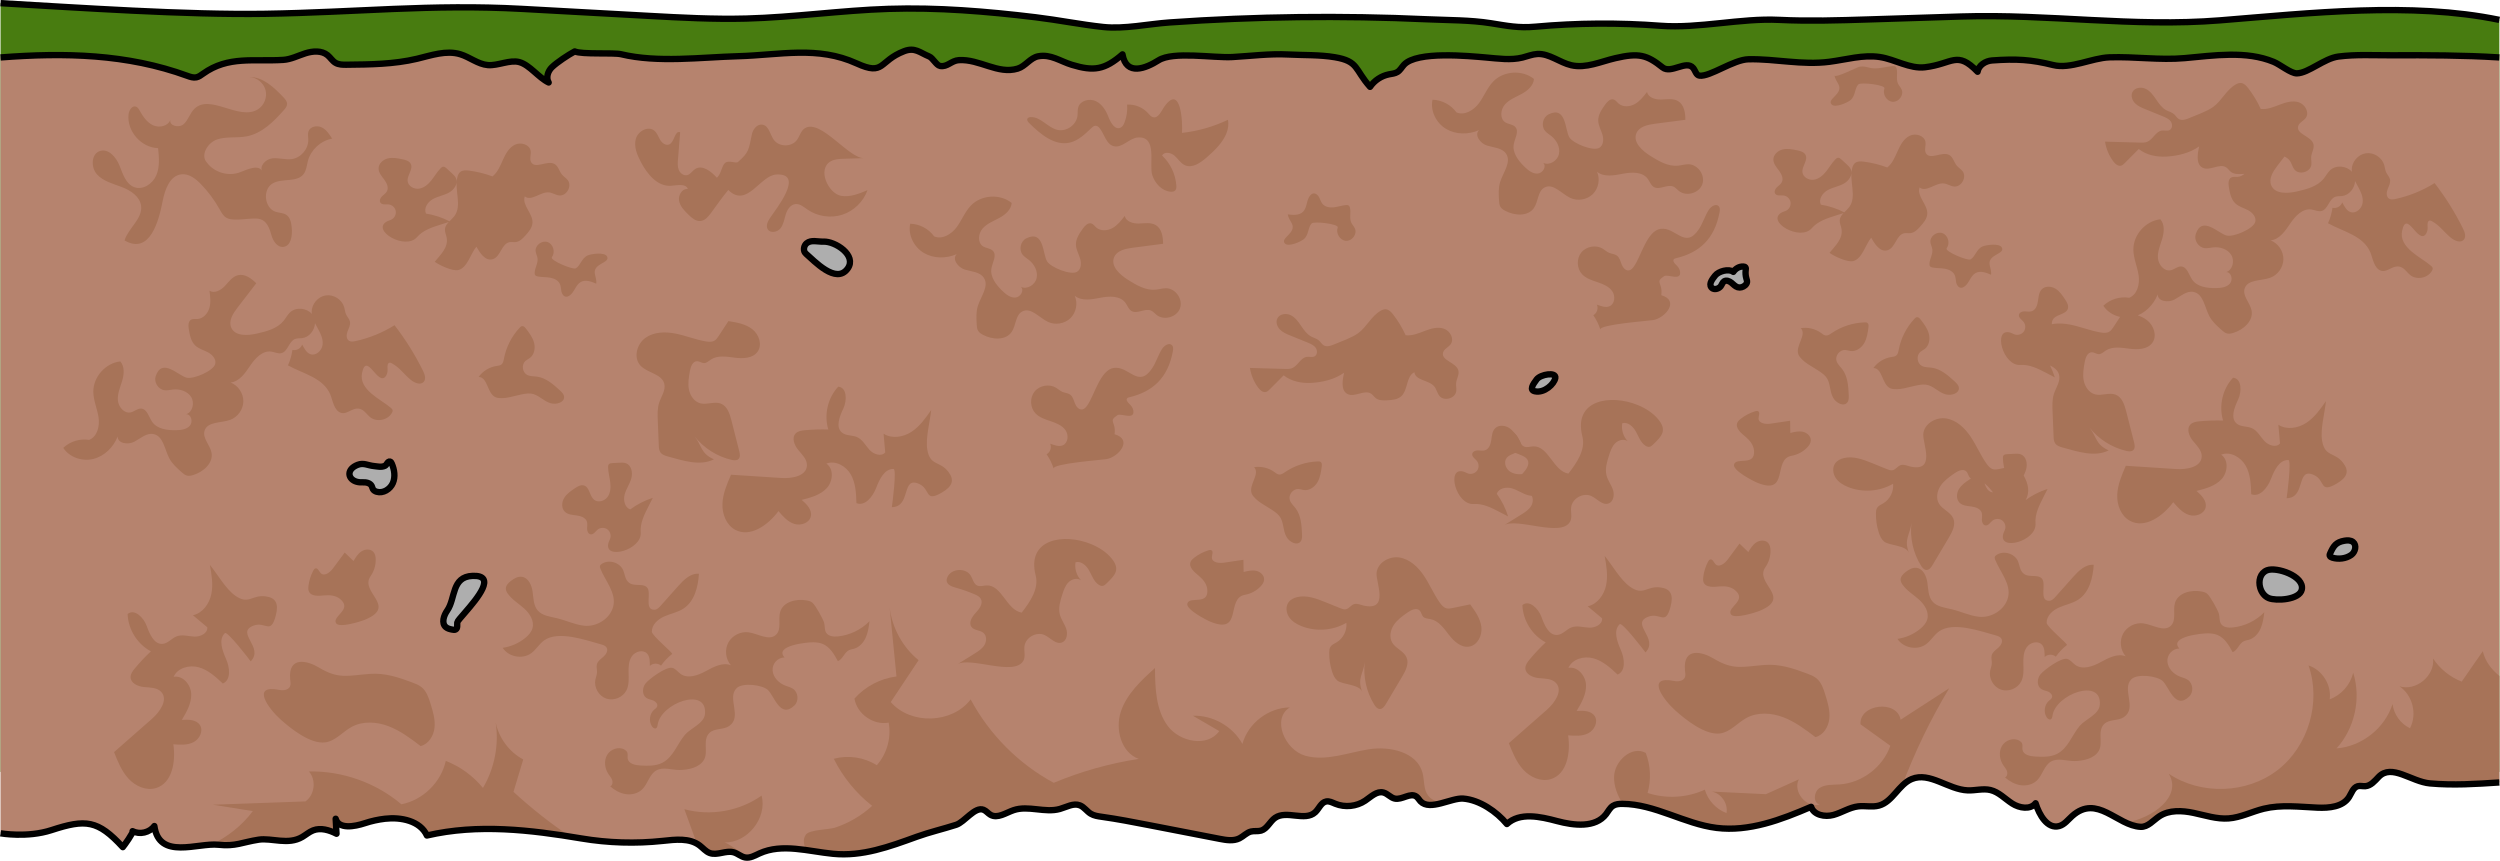 <?xml version="1.0" encoding="utf-8"?>
<!-- Generator: Adobe Illustrator 22.0.0, SVG Export Plug-In . SVG Version: 6.00 Build 0)  -->
<svg version="1.1" id="Layer_1" xmlns="http://www.w3.org/2000/svg" xmlns:xlink="http://www.w3.org/1999/xlink" x="0px" y="0px"
	 width="393.191px" height="135.387px" viewBox="0 0 393.191 135.387" enable-background="new 0 0 393.191 135.387"
	 xml:space="preserve">
<g>
	<path fill="#487C10" d="M0.087,0.499c14.308,0.71,29.168,1.869,41.599,1.673c14.282-0.225,26.137-1.559,40.4-0.775
		c6.614,0.364,13.227,0.728,19.841,1.091c5.148,0.283,10.302,0.566,15.455,0.429c7.462-0.199,14.878-1.279,22.339-1.524
		c7.741-0.254,15.476,0.396,23.156,1.321c3.539,0.426,7.101,1.152,10.622,1.528c3.341,0.357,7.092-0.478,10.464-0.714
		c13.48-0.946,27.013-1.112,40.511-0.496c3.298,0.151,6.758,0.103,10.021,0.622c2.537,0.404,4.328,0.783,6.976,0.543
		c6.553-0.594,13.154-0.643,19.714-0.144c5.968,0.454,12.608-1.222,18.585-0.93c4.684,0.229,9.377,0.081,14.064-0.067
		c4.87-0.154,9.74-0.308,14.609-0.462c13.814-0.437,26.925,1.706,40.703,0.605c14.152-1.131,30.035-2.951,43.942-0.074v118.28H0.087
		V0.499z"/>
	<g>
		<g>
			<path fill="#B6836E" d="M8.089,130.559c5.388-1.76,7.29-1.604,11.225,2.677c0.164-0.172,1.759-2.403,1.54-2.517
				c1.132,0.591,2.672,0.229,3.423-0.804c0.745,5.402,6.823,2.59,10.089,2.947c2.685,0.293,3.723-0.401,6.304-0.799
				c2.062-0.318,4.652,0.897,6.885-0.436c0.567-0.338,1.073-0.786,1.688-1.026c1.191-0.464,2.544-0.055,3.681,0.531
				c-0.044-0.787-0.088-1.575-0.132-2.362c0.469,1.687,2.938,1.246,4.6,0.697c1.023-0.338,2.08-0.571,3.15-0.696
				c2.52-0.294,5.551,0.325,6.599,2.636c8.031-1.867,16.296-0.886,24.29,0.461c4.219,0.711,8.535,0.841,12.789,0.387
				c1.993-0.213,4.219-0.495,5.816,0.718c0.528,0.401,0.961,0.953,1.581,1.185c1.197,0.449,2.561-0.464,3.788-0.104
				c0.632,0.185,1.146,0.691,1.795,0.807c0.785,0.141,1.534-0.316,2.26-0.646c3.556-1.614,7.662-0.316,11.548,0.067
				c4.649,0.458,8.865-1.123,13.155-2.674c2.049-0.741,4.181-1.227,6.216-1.885c1.326-0.429,2.95-2.914,4.311-2.363
				c0.417,0.169,0.698,0.564,1.088,0.788c1.114,0.64,2.42-0.316,3.636-0.729c2.316-0.788,4.925,0.476,7.279-0.189
				c1.051-0.297,2.136-0.97,3.15-0.567c0.672,0.267,1.091,0.943,1.708,1.319c0.517,0.315,1.138,0.398,1.738,0.483
				c2.467,0.347,4.914,0.822,7.36,1.297c3.726,0.723,7.452,1.447,11.177,2.17c1.036,0.201,2.16,0.392,3.105-0.078
				c0.634-0.315,1.13-0.906,1.817-1.074c0.519-0.127,1.079,0.007,1.591-0.145c0.965-0.287,1.378-1.435,2.205-2.01
				c1.796-1.248,4.707,0.614,6.308-0.877c0.605-0.563,0.917-1.545,1.729-1.697c0.488-0.091,0.961,0.171,1.42,0.359
				c1.522,0.623,3.348,0.436,4.712-0.483c0.904-0.609,1.828-1.566,2.88-1.279c0.645,0.176,1.102,0.797,1.753,0.948
				c1.155,0.268,2.472-1.015,3.423-0.307c0.261,0.195,0.412,0.502,0.636,0.739c1.485,1.568,4.863-0.578,6.727-0.429
				c2.578,0.205,5.267,2.061,6.865,4.001c2.019-1.883,5.226-1.178,7.893-0.464s6.029,1.099,7.708-1.091
				c0.343-0.447,0.596-0.987,1.067-1.296c0.434-0.285,0.982-0.323,1.501-0.32c5.114,0.028,9.731,3.146,14.805,3.78
				c5.104,0.637,10.151-1.28,14.874-3.316c0.422,1.311,2.181,1.645,3.508,1.28c1.328-0.366,2.525-1.186,3.892-1.35
				c1.088-0.131,2.218,0.166,3.275-0.126c2.159-0.596,3.086-3.315,5.154-4.174c2.825-1.174,5.743,1.665,8.801,1.784
				c1.195,0.046,2.41-0.331,3.573-0.054c1.313,0.314,2.283,1.388,3.419,2.119c1.135,0.731,2.853,1.024,3.683-0.041
				c0.566,1.834,1.875,4.109,3.721,3.587c0.83-0.235,1.38-0.993,2.023-1.568c3.928-3.512,7.047,1.503,10.772,1.691
				c1.147,0.058,1.979-1.017,2.936-1.652c1.55-1.029,3.585-0.92,5.406-0.537c1.821,0.383,3.636,1.003,5.492,0.867
				c1.911-0.14,3.668-1.069,5.53-1.524c2.75-0.672,5.629-0.291,8.457-0.169c1.828,0.079,3.977-0.116,4.96-1.66
				c0.404-0.635,0.644-1.513,1.369-1.713c0.38-0.105,0.785,0.024,1.179-0.002c0.874-0.057,1.5-0.825,2.105-1.458
				c2.056-2.146,5.129,0.756,8.082,1.019c3.681,0.327,7.197,0.093,10.904-0.151c0,0,0-114.024,0-114.024
				c-5.642-0.357-11.33-0.359-16.98-0.339c-2.735,0.01-5.614-0.156-8.333,0.198c-2.257,0.294-4.706,2.609-6.536,2.645
				c-0.935,0.018-2.631-1.389-3.64-1.806c-4.344-1.797-9.414-1.001-13.994-0.592c-3.957,0.353-7.887-0.266-11.837-0.124
				c-2.791,0.101-6.137,1.896-8.858,1.215c-3.452-0.864-5.81-1.001-9.61-0.724c-1.036,0.076-2.106,0.755-2.272,1.78
				c-3.271-3.391-3.9-1.238-8.267-0.711c-2.417,0.292-4.71-1.249-7.118-1.609c-2.637-0.394-5.284,0.409-7.928,0.751
				c-4.306,0.557-8.444-0.483-12.715-0.396c-2.386,0.049-6.046,2.776-7.709,2.577c-0.54-0.064-0.652-0.792-0.999-1.21
				c-1.086-1.307-3.478,0.979-4.807-0.082c-2.471-1.972-3.71-2.321-7.428-1.46c-2.303,0.534-4.621,1.642-6.926,1.114
				c-1.849-0.423-3.463-1.874-5.357-1.769c-0.794,0.044-1.543,0.364-2.315,0.555c-1.868,0.462-3.827,0.158-5.744-0.004
				c-2.657-0.225-10.865-1.054-12.896,1.14c-0.351,0.379-0.597,0.868-1.035,1.142c-0.396,0.247-0.883,0.277-1.34,0.369
				c-1.193,0.24-2.282,0.961-2.968,1.966c-2.453-2.76-1.766-4.018-5.534-4.659c-2.373-0.404-4.943-0.304-7.353-0.432
				c-2.876-0.152-5.897,0.242-8.767,0.402c-2.989,0.167-9.303-0.948-11.617,0.518c-1.994,1.265-5.075,2.514-5.664-0.939
				c-2.828,2.452-4.53,2.684-7.965,1.642c-1.809-0.549-3.314-1.715-5.292-1.338c-1.266,0.242-1.997,1.562-3.221,1.937
				c-3.116,0.953-6.015-1.538-9.265-1.333c-1.179,0.074-1.815,1.132-2.952,0.914c-0.592-0.114-1.12-1.255-1.72-1.497
				c-1.451-0.586-2.217-1.485-3.931-0.825c-4.024,1.55-3.043,3.938-7.463,1.924c-6.156-2.806-12.035-1.318-18.632-1.135
				c-5.861,0.162-12.654,1.074-18.423-0.312c-1.171-0.281-6.183,0.074-7.287-0.442c-1.022,0.549-2.789,1.712-3.598,2.499
				c-0.63,0.613-0.952,1.637-0.499,2.391c-1.594-0.764-2.98-2.752-4.598-3.206c-1.501-0.421-3.389,0.601-4.968,0.467
				c-1.558-0.133-2.847-1.255-4.344-1.708c-2.212-0.669-4.554,0.18-6.802,0.715c-3.616,0.859-7.369,0.899-11.085,0.935
				c-0.596,0.006-1.227,0.003-1.738-0.304c-0.491-0.295-0.792-0.824-1.233-1.189c-0.939-0.775-2.326-0.671-3.487-0.304
				c-1.161,0.367-2.274,0.957-3.489,1.035c-4.608,0.297-8.635-0.681-12.618,2.176c-0.325,0.233-0.655,0.487-1.047,0.569
				c-0.478,0.1-0.967-0.07-1.426-0.237c-9.457-3.452-19.293-3.67-29.374-2.891c0,0,0,122.024,0,122.024
				C0.087,131.059,4.279,131.803,8.089,130.559z"/>
			<path fill="#A77358" d="M341.978,47.119c0.979-0.522,1.926-1.422,3.014-1.205c1.549,0.309,1.746,2.392,2.476,3.792
				c0.454,0.871,1.204,1.543,1.938,2.195c0.259,0.23,0.532,0.468,0.869,0.549c0.322,0.078,0.66,0.002,0.976-0.095
				c1.586-0.483,3.176-1.88,2.873-3.51c-0.227-1.22-1.469-2.285-1.094-3.467c0.463-1.456,2.574-1.179,4.013-1.692
				c1.197-0.426,2.067-1.642,2.084-2.913c0.016-1.271-0.822-2.509-2.008-2.966c1.396-0.15,2.3-1.49,3.086-2.654
				c0.785-1.164,1.929-2.406,3.319-2.207c0.538,0.077,1.069,0.374,1.596,0.241c1.024-0.258,1.153-1.848,2.139-2.227
				c0.338-0.13,0.715-0.087,1.075-0.125c1.142-0.121,2.008-1.23,2.063-2.351c0.138,0.272,0.284,0.54,0.431,0.804
				c0.448,0.802,0.879,1.688,0.759,2.599c-0.12,0.911-1.042,1.764-1.911,1.466c-0.647-0.222-0.964-0.927-1.3-1.523
				c-0.192,0.615-0.909,1.012-1.533,0.848c-0.112,0.84-0.35,1.663-0.702,2.433c2.421,1.341,5.565,1.943,6.67,4.6
				c0.368,0.886,0.568,2.547,1.7,2.877c1.057,0.308,2.004-1.191,3.281-0.495c0.51,0.278,0.825,0.81,1.279,1.171
				c1.041,0.828,2.797,0.472,3.433-0.696c0.066-0.12,0.122-0.256,0.099-0.391c-0.026-0.153-0.145-0.27-0.262-0.372
				c-1.521-1.331-5.102-2.815-4.547-5.496c0.726-3.51,2.55,2.343,3.782,0.436c0.226-0.35,0.259-0.792,0.225-1.207
				c-0.027-0.34,0.004-0.814,0.344-0.85c0.124-0.013,0.241,0.049,0.35,0.109c1.273,0.699,1.874,1.709,2.99,2.615
				c0.584,0.468,1.508,0.855,2.006,0.295c0.407-0.457,0.168-1.173-0.103-1.722c-1.249-2.539-2.754-4.952-4.486-7.189
				c-1.886,1.181-3.979,2.032-6.154,2.502c-0.337,0.073-0.715,0.13-1.006-0.054c-0.457-0.289-0.42-0.972-0.227-1.477
				s0.492-1.023,0.374-1.551c-0.094-0.418-0.431-0.734-0.609-1.124c-0.161-0.353-0.186-0.751-0.293-1.124
				c-0.346-1.203-1.656-2.045-2.894-1.859c-1.238,0.186-2.244,1.375-2.221,2.626c0.002,0.101,0.028,0.197,0.041,0.296
				c-0.833-0.958-2.519-1.139-3.458-0.239c-0.4,0.383-0.652,0.893-1.003,1.322c-0.998,1.22-2.651,1.644-4.188,1.997
				c-1.477,0.34-3.463,0.44-4.052-0.956c-0.445-1.055,0.291-2.207,0.989-3.114c0.985-1.28,1.971-2.56,2.956-3.84
				c-0.776-0.779-1.814-1.533-2.881-1.27c-0.884,0.218-1.446,1.051-2.071,1.713c-0.625,0.662-1.637,1.213-2.407,0.728
				c0.119,0.907,0.237,1.845-0.019,2.723c-0.255,0.878-0.987,1.687-1.901,1.73c-0.324,0.015-0.671-0.06-0.957,0.092
				c-0.484,0.257-0.464,0.946-0.377,1.487c0.151,0.936,0.339,1.944,1.029,2.594c0.557,0.525,1.341,0.717,2.016,1.079
				c0.674,0.362,1.303,1.072,1.113,1.814c-0.281,1.1-3.389,2.419-4.481,2.164c-1.33-0.311-3.88-3.224-4.882-0.243
				c-0.318,0.945,0.401,2.091,1.39,2.216c0.444,0.056,0.888-0.065,1.333-0.115c1.078-0.121,2.277,0.256,2.854,1.175
				c0.577,0.919,0.238,2.373-0.792,2.714c0.799-0.042,1.116,1.186,0.595,1.793s-1.413,0.703-2.213,0.716
				c-1.371,0.021-2.939-0.184-3.718-1.311c-0.541-0.783-0.797-2.039-1.748-2.089c-0.579-0.03-1.051,0.465-1.617,0.594
				c-1.031,0.235-1.953-0.859-2.032-1.914c-0.079-1.054,0.387-2.061,0.685-3.075c0.298-1.014,0.393-2.223-0.299-3.023
				c-2.33,0.251-4.281,2.455-4.247,4.798c0.02,1.374,0.628,2.669,0.827,4.029c0.198,1.359-0.204,3.012-1.483,3.514
				c-1.452-0.24-3.005,0.238-4.07,1.253c0.975,1.512,3.003,2.176,4.748,1.737s3.156-1.856,3.81-3.532
				C339.329,47.405,340.999,47.641,341.978,47.119z M259.243,96.992c1.902-0.722,2.684,1.511,3.496-1.576
				c0.493-1.874,0.028-2.814-1.592-3.027c-2.197-0.288-2.639,1.392-4.773-0.106c-1.521-1.068-2.812-3.408-3.999-4.849
				c0.274,1.526,0.547,3.097,0.228,4.614c-0.319,1.517-1.377,2.985-2.893,3.307l2.259,1.894c0.095,0.941-1.073,1.507-2.018,1.468
				s-1.926-0.379-2.808-0.037c-0.766,0.297-1.328,1.073-2.143,1.173c-1.376,0.17-2.101-1.528-2.568-2.833s-1.935-2.75-2.993-1.854
				c0.081,2.413,1.529,4.735,3.661,5.868c-0.901,0.847-1.75,1.749-2.539,2.7c-0.33,0.397-0.666,0.849-0.656,1.366
				c0.019,0.96,1.16,1.462,2.117,1.551c0.956,0.089,2.051,0.057,2.702,0.763c1.133,1.231-0.197,3.129-1.454,4.233
				c-1.987,1.746-3.975,3.491-5.962,5.237c0.586,1.487,1.194,3.011,2.28,4.184c1.085,1.173,2.771,1.932,4.302,1.476
				c2.591-0.773,3.145-4.216,2.74-6.89c1.076,0.087,2.217,0.162,3.177-0.333s1.591-1.787,1.003-2.692
				c-0.565-0.869-1.808-0.888-2.842-0.81c0.752-1.258,1.53-2.609,1.477-4.073c-0.053-1.465-1.33-2.979-2.769-2.701
				c0.607-1.414,2.469-1.917,3.951-1.501c1.482,0.415,2.666,1.503,3.789,2.555c1.332-0.576,1.092-2.536,0.506-3.864
				c-0.586-1.328-1.229-3.056-0.186-4.065c0.385-0.372,3.79,4.061,4.062,4.44C260.959,100.392,256.324,98.1,259.243,96.992z
				 M272.215,96.598c0.466,0.83,3.917-0.261,4.655-0.576c5.002-2.135-0.994-4.281,0.778-6.8c0.544-0.774,0.833-1.724,0.811-2.669
				c-0.01-0.415-0.09-0.855-0.37-1.162c-0.452-0.495-1.282-0.456-1.848-0.096c-0.566,0.359-0.93,0.955-1.274,1.531
				c-0.46-0.444-0.921-0.889-1.381-1.333c-0.616,0.831-1.231,1.663-1.847,2.494c-0.465,0.628-1.345,1.308-1.908,0.767
				c-0.296-0.284-0.467-0.876-0.862-0.763c-0.157,0.045-0.253,0.199-0.329,0.343c-0.395,0.749-0.654,1.569-0.759,2.409
				c-0.035,0.28-0.052,0.575,0.054,0.836c0.352,0.868,1.586,0.739,2.518,0.652c0.849-0.079,1.769,0.034,2.422,0.582
				C274.855,94.478,271.584,95.473,272.215,96.598z M285.696,106.691c-0.441-0.366-0.989-0.573-1.526-0.774
				c-2.17-0.811-4.281-1.512-6.625-1.337c-3.459,0.258-4.899,0.889-8.031-1.006c-1.766-1.068-4.843-1.862-4.51,1.842
				c0.033,0.369,0.133,0.756-0.007,1.1c-0.241,0.595-1.041,0.716-1.67,0.589c-4.613-0.928-1.674,2.989,0.138,4.616
				c1.61,1.446,4.711,3.943,7.064,3.632c1.608-0.213,2.727-1.667,4.153-2.44c1.749-0.948,3.924-0.813,5.784-0.107
				c1.86,0.706,3.473,1.925,5.057,3.128c1.249-0.309,2.05-1.61,2.186-2.89c0.137-1.28-0.25-2.551-0.631-3.78
				C286.785,108.32,286.456,107.322,285.696,106.691z M296.906,39.343c1.211-0.408,1.343-2.43,2.6-2.662
				c0.326-0.06,0.664,0.025,0.993-0.017c0.611-0.077,1.078-0.562,1.492-1.019c0.527-0.581,1.082-1.228,1.125-2.011
				c0.081-1.476-1.686-2.75-1.213-4.151c1.055,0.833,2.475-0.768,3.812-0.63c0.555,0.057,1.044,0.42,1.599,0.48
				c1.154,0.124,2.057-1.462,1.362-2.391c-0.257-0.344-0.649-0.563-0.924-0.893c-0.438-0.527-0.571-1.324-1.166-1.663
				c-1.133-0.646-3.011,0.848-3.675-0.275c-0.307-0.52,0.016-1.188-0.082-1.784c-0.167-1.021-1.56-1.425-2.487-0.968
				c-0.927,0.458-1.459,1.442-1.881,2.386c-0.422,0.944-0.827,1.955-1.639,2.595c-1.193-0.448-2.438-0.756-3.702-0.916
				c-0.474-0.06-1.006-0.083-1.374,0.221c-0.233,0.193-0.358,0.487-0.435,0.78c-0.533,2.027,0.778,4.464-0.471,6.147
				c-0.221,0.297-0.513,0.558-0.783,0.826c-1.155-0.597-2.404-1.01-3.687-1.213c-0.393-0.829,0.254-1.814,1.052-2.265
				c0.798-0.452,1.743-0.589,2.548-1.028c0.805-0.439,1.481-1.394,1.127-2.24c-0.139-0.333-0.413-0.587-0.679-0.831
				c-0.272-0.249-0.544-0.497-0.816-0.746c-0.148-0.135-0.321-0.28-0.521-0.265c-0.165,0.012-0.301,0.13-0.416,0.248
				c-0.559,0.572-0.957,1.28-1.457,1.905c-0.5,0.625-1.154,1.192-1.946,1.303c-0.792,0.112-1.704-0.401-1.783-1.197
				c-0.094-0.947,0.935-1.897,0.477-2.731c-0.245-0.446-0.803-0.592-1.3-0.696c-0.756-0.158-1.542-0.316-2.293-0.134
				s-1.453,0.81-1.453,1.582c0,0.666,0.488,1.214,0.888,1.747c0.399,0.533,0.74,1.253,0.426,1.84
				c-0.177,0.331-0.521,0.531-0.785,0.798c-0.264,0.267-0.448,0.704-0.228,1.007c0.269,0.371,0.84,0.214,1.295,0.264
				c0.522,0.057,0.984,0.475,1.094,0.989s-0.142,1.084-0.595,1.349c-0.258,0.151-0.563,0.207-0.823,0.356
				c-2.438,1.402,2.938,4.562,4.769,2.449c0.933-1.077,2.365-1.55,3.725-1.977c0.423-0.133,0.847-0.266,1.271-0.399
				c-0.306,0.319-0.559,0.657-0.599,1.09c-0.043,0.465,0.185,0.907,0.271,1.365c0.291,1.565-1.005,2.718-1.879,3.793
				c0.652,0.503,2.792,1.525,3.716,1.301c1.431-0.348,1.945-2.632,2.84-3.669C294.782,38.243,295.663,39.762,296.906,39.343z
				 M302.87,60.491c1.213,0.146,1.916,1.203,3.15,1.535c0.883,0.237,2.166-0.152,2.061-1.06c-0.046-0.396-0.358-0.7-0.652-0.969
				c-1.057-0.969-2.209-1.985-3.631-2.172c-0.52-0.069-1.076-0.027-1.538-0.275c-0.762-0.41-0.898-1.629-0.245-2.197
				c0.213-0.185,0.479-0.299,0.703-0.471c0.69-0.528,0.866-1.532,0.647-2.373c-0.219-0.841-0.756-1.558-1.288-2.245
				c-0.153-0.197-0.356-0.416-0.603-0.38c-0.152,0.022-0.272,0.138-0.378,0.251c-1.263,1.348-2.132,3.06-2.473,4.875
				c-0.062,0.327-0.124,0.689-0.381,0.9c-0.217,0.178-0.518,0.201-0.795,0.243c-1.115,0.172-2.151,0.809-2.807,1.726
				c1.451,0.021,1.33,2.582,2.651,3.184c0.325,0.148,0.694,0.15,1.051,0.149C299.704,61.208,301.672,60.346,302.87,60.491z
				 M306.169,39.041c0.569-0.764,0.229-2.045-0.666-2.372c-0.895-0.327-2.01,0.508-1.893,1.454c0.046,0.371,0.245,0.71,0.298,1.08
				c0.112,0.774-0.421,1.503-0.453,2.284c-0.005,0.132,0.007,0.273,0.085,0.38c0.095,0.13,0.264,0.179,0.423,0.21
				c0.635,0.122,1.293,0.077,1.931,0.189c0.637,0.112,1.298,0.433,1.55,1.029c0.152,0.36,0.134,0.767,0.219,1.148
				c0.085,0.381,0.34,0.783,0.729,0.815c0.171,0.014,0.341-0.048,0.488-0.137c0.821-0.494,0.991-1.704,1.825-2.175
				c0.739-0.418,1.66-0.08,2.437,0.262c0.081-0.516-0.118-1.03-0.216-1.543c-0.323-1.693,2.464-1.681,1.917-2.737
				c-0.371-0.716-2.454-0.421-3.046-0.164c-0.954,0.413-1.152,1.652-1.884,2.036C309.448,41.044,305.804,39.531,306.169,39.041z
				 M288.072,16.432c0.555,0.585,2.474-0.277,2.971-0.688c0.801-0.662,0.648-1.907,1.245-2.479c0.378-0.363,4.299,0.079,4.085,0.651
				c-0.334,0.892,0.348,2.028,1.299,2.094c0.951,0.066,1.79-1.046,1.415-1.923c-0.147-0.344-0.432-0.614-0.586-0.955
				c-0.322-0.713-0.013-1.561-0.199-2.32c-0.032-0.128-0.082-0.26-0.187-0.341c-0.128-0.099-0.304-0.099-0.464-0.084
				c-1.026,0.094-1.943,0.421-2.981,0.361c-0.859-0.05-1.345-0.423-2.253-0.245c-0.328,0.064-3.833,1.869-3.899,1.347
				c0.065,0.518,0.399,0.956,0.636,1.422C289.934,14.807,287.253,15.569,288.072,16.432z M323.842,58.933
				c0.267,1.018-0.473,1.993-0.802,2.993c-0.291,0.886-0.257,1.841-0.22,2.773c0.052,1.308,0.105,2.616,0.157,3.924
				c0.016,0.39,0.039,0.804,0.265,1.123c0.27,0.381,0.757,0.528,1.208,0.65c2.218,0.601,5.031,1.563,7.197,0.434
				c-2.089-0.916-1.858-2.112-3.024-3.586c1.448,1.83,3.53,3.149,5.804,3.676c0.371,0.086,0.811,0.134,1.087-0.128
				c0.313-0.298,0.231-0.809,0.124-1.228c-0.413-1.622-0.826-3.245-1.239-4.867c-0.266-1.044-0.653-2.232-1.656-2.625
				c-1.005-0.394-2.159,0.218-3.207-0.042c-0.96-0.238-1.614-1.181-1.811-2.15c-0.197-0.969-0.024-1.971,0.149-2.945
				c0.122-0.688,0.447-1.553,1.145-1.533c0.37,0.01,0.692,0.294,1.062,0.299c0.413,0.006,0.738-0.325,1.082-0.553
				c1.079-0.716,2.498-0.463,3.783-0.298c1.284,0.165,2.814,0.111,3.57-0.941c0.782-1.087,0.228-2.713-0.825-3.54
				c-1.053-0.828-2.439-1.064-3.762-1.273c-0.51,0.778-1.021,1.557-1.531,2.335c-0.184,0.28-0.377,0.57-0.666,0.74
				c-0.402,0.237-0.906,0.195-1.366,0.116c-1.621-0.277-3.161-0.915-4.775-1.233s-3.413-0.271-4.742,0.697s-1.88,3.081-0.783,4.307
				C321.15,57.27,323.429,57.361,323.842,58.933z M312.812,77.196c-0.742-0.596-0.7-1.996-1.616-2.253
				c-0.489-0.137-0.985,0.158-1.407,0.441c-0.642,0.429-1.305,0.88-1.701,1.544c-0.395,0.663-0.439,1.604,0.112,2.146
				c0.475,0.466,1.209,0.501,1.869,0.589c0.66,0.088,1.412,0.349,1.612,0.984c0.112,0.358,0.014,0.744,0.02,1.119
				s0.189,0.813,0.56,0.868c0.453,0.067,0.74-0.45,1.095-0.74c0.406-0.332,1.028-0.37,1.471-0.089
				c0.443,0.281,0.674,0.86,0.547,1.369c-0.073,0.29-0.247,0.547-0.322,0.837c-0.706,2.722,5.315,1.096,5.087-1.691
				c-0.116-1.42,0.549-2.774,1.196-4.044c0.235-0.461,0.47-0.922,0.704-1.383c-1.272,0.407-2.477,1.024-3.55,1.821
				c-0.867-0.299-1.117-1.451-0.881-2.337c0.236-0.886,0.8-1.657,1.05-2.539c0.25-0.882,0.042-2.033-0.81-2.373
				c-0.335-0.134-0.709-0.116-1.069-0.096c-0.368,0.02-0.736,0.04-1.104,0.06c-0.2,0.011-0.424,0.033-0.554,0.186
				c-0.107,0.126-0.118,0.306-0.114,0.471c0.017,0.8,0.244,1.579,0.34,2.374c0.096,0.794,0.043,1.658-0.432,2.302
				C314.44,77.404,313.436,77.697,312.812,77.196z M283.561,67.911c-0.654-0.146-1.333,0.018-1.983,0.181
				c-0.011-0.64-0.023-1.279-0.034-1.919c-1.023,0.153-2.046,0.305-3.07,0.458c-0.773,0.115-1.876-0.026-1.892-0.807
				c-0.008-0.41,0.289-0.95-0.07-1.149c-0.143-0.079-0.319-0.038-0.475,0.01c-0.809,0.25-1.572,0.648-2.241,1.167
				c-0.223,0.173-0.443,0.37-0.553,0.63c-0.364,0.862,0.599,1.644,1.32,2.242c0.656,0.545,1.227,1.275,1.301,2.124
				c0.224,2.577-2.792,0.968-3.141,2.209c-0.258,0.916,2.954,2.585,3.699,2.884c5.047,2.028,2.325-3.73,5.358-4.258
				c0.932-0.162,1.807-0.63,2.46-1.314c0.287-0.301,0.541-0.668,0.56-1.083C284.83,68.616,284.215,68.057,283.561,67.911z
				 M265.569,25.832c-0.554-0.012-1.092,0.171-1.644,0.226c-1.569,0.157-3.037-0.712-4.373-1.549
				c-1.284-0.804-2.76-2.137-2.19-3.541c0.431-1.06,1.766-1.354,2.901-1.502c1.602-0.208,3.204-0.416,4.806-0.625
				c0.002-1.099-0.199-2.366-1.14-2.935c-0.779-0.471-1.766-0.279-2.676-0.253c-0.91,0.026-2.016-0.3-2.217-1.188
				c-0.557,0.726-1.137,1.472-1.939,1.912c-0.802,0.441-1.891,0.495-2.567-0.121c-0.24-0.218-0.432-0.517-0.742-0.612
				c-0.524-0.16-0.997,0.341-1.318,0.785c-0.555,0.769-1.135,1.614-1.106,2.562c0.023,0.765,0.441,1.455,0.662,2.189
				s0.163,1.679-0.496,2.07c-0.977,0.579-4.107-0.686-4.699-1.638c-0.721-1.16-0.464-5.023-3.281-3.624
				c-0.893,0.443-1.195,1.762-0.584,2.55c0.274,0.354,0.674,0.582,1.024,0.862c0.848,0.677,1.429,1.791,1.188,2.849
				s-1.509,1.846-2.479,1.359c0.595,0.535-0.049,1.628-0.847,1.689c-0.798,0.061-1.496-0.502-2.071-1.059
				c-0.984-0.954-1.948-2.208-1.702-3.556c0.171-0.937,0.878-2.005,0.241-2.713c-0.388-0.431-1.072-0.415-1.563-0.723
				c-0.895-0.563-0.773-1.989-0.084-2.79c0.69-0.801,1.731-1.184,2.659-1.69s1.85-1.294,1.926-2.349
				c-1.825-1.47-4.763-1.291-6.396,0.39c-0.957,0.985-1.443,2.332-2.264,3.433s-2.274,1.985-3.533,1.436
				c-0.857-1.196-2.293-1.956-3.764-1.991c-0.38,1.759,0.585,3.662,2.129,4.585s3.544,0.92,5.192,0.197
				c-0.808,0.76,0.205,2.109,1.267,2.431s2.368,0.357,2.984,1.28c0.876,1.314-0.457,2.926-0.931,4.432
				c-0.295,0.937-0.24,1.943-0.182,2.923c0.02,0.346,0.045,0.707,0.226,1.002c0.173,0.283,0.465,0.468,0.757,0.623
				c1.463,0.78,3.576,0.917,4.513-0.451c0.702-1.023,0.577-2.655,1.678-3.225c1.357-0.703,2.654,0.986,4.034,1.642
				c1.148,0.545,2.623,0.301,3.533-0.586c0.91-0.887,1.193-2.355,0.677-3.517c1.093,0.881,2.68,0.573,4.058,0.305
				c1.378-0.268,3.065-0.338,3.907,0.786c0.326,0.435,0.491,1.02,0.958,1.299c0.906,0.541,2.122-0.491,3.087-0.062
				c0.331,0.147,0.567,0.444,0.849,0.672c1.16,0.938,3.181,0.378,3.693-1.023C268.244,27.595,267.061,25.864,265.569,25.832z
				 M346.427,26.383c1.145,0.568,2.667-0.768,3.721-0.044c0.273,0.188,0.452,0.487,0.714,0.691c0.486,0.378,1.16,0.365,1.775,0.335
				c0.783-0.039,1.633-0.103,2.218-0.626c1.102-0.986,0.752-3.137,2.077-3.792c0.157,1.335,2.293,1.206,3.141,2.25
				c0.352,0.433,0.441,1.035,0.791,1.47c0.729,0.903,2.488,0.421,2.654-0.728c0.061-0.425-0.061-0.857-0.022-1.284
				c0.063-0.682,0.532-1.34,0.351-2.001c-0.344-1.258-2.729-1.53-2.404-2.793c0.151-0.585,0.851-0.829,1.203-1.32
				c0.604-0.84-0.095-2.111-1.075-2.443c-0.979-0.332-2.051-0.012-3.017,0.357c-0.966,0.369-1.967,0.798-2.994,0.676
				c-0.527-1.16-1.189-2.259-1.97-3.266c-0.293-0.378-0.652-0.77-1.128-0.815c-0.301-0.028-0.597,0.092-0.859,0.244
				c-1.457,0.85-2.161,2.526-3.506,3.511c-0.99,0.725-2.693,1.302-3.842,1.79c-0.51,0.216-1.12,0.406-1.593,0.118
				c-0.298-0.182-0.467-0.514-0.727-0.746c-0.349-0.31-0.829-0.415-1.24-0.636c-0.693-0.373-1.155-1.054-1.598-1.704
				c-0.443-0.65-0.926-1.322-1.637-1.659c-0.711-0.337-1.713-0.195-2.072,0.505c-0.292,0.568-0.056,1.293,0.389,1.752
				c0.445,0.459,1.055,0.712,1.647,0.952c0.906,0.369,1.812,0.737,2.718,1.106c0.476,0.194,0.978,0.408,1.275,0.827
				c0.297,0.42,0.269,1.11-0.187,1.347c-0.36,0.187-0.798,0.023-1.201,0.073c-0.994,0.122-1.413,1.421-2.346,1.784
				c-0.343,0.134-0.723,0.125-1.092,0.115c-1.84-0.051-3.679-0.103-5.519-0.154c0.171,1.122,0.623,2.199,1.303,3.108
				c0.296,0.395,0.744,0.795,1.221,0.669c0.234-0.062,0.417-0.241,0.588-0.413c0.73-0.734,1.459-1.468,2.189-2.203
				c1.211,0.961,2.833,1.28,4.377,1.189c1.786-0.105,3.661-0.554,5.125-1.598C345.678,23.963,345.267,25.803,346.427,26.383z
				 M293.26,50.702c-1.846,0.06-3.671,0.656-5.196,1.698c-0.275,0.188-0.574,0.4-0.906,0.367c-0.279-0.028-0.508-0.224-0.734-0.39
				c-0.91-0.667-2.093-0.949-3.206-0.765c1.011,1.041-0.885,2.766-0.377,4.125c0.125,0.334,0.385,0.597,0.638,0.849
				c0.965,0.962,2.966,1.744,3.711,2.693c0.754,0.961,0.504,2.206,1.142,3.313c0.456,0.792,1.64,1.424,2.207,0.708
				c0.247-0.312,0.242-0.748,0.225-1.146c-0.062-1.433-0.159-2.966-1.031-4.104c-0.319-0.416-0.742-0.78-0.893-1.282
				c-0.249-0.829,0.517-1.787,1.38-1.727c0.282,0.02,0.55,0.127,0.83,0.164c0.862,0.114,1.695-0.471,2.136-1.22
				c0.44-0.749,0.568-1.636,0.677-2.498c0.031-0.248,0.042-0.546-0.158-0.695C293.581,50.699,293.414,50.697,293.26,50.702z
				 M328.754,54.149c-0.016-0.368-0.033-0.736-0.049-1.104c-0.009-0.201-0.029-0.425-0.181-0.556
				c-0.125-0.108-0.305-0.12-0.47-0.119c-0.8,0.009-1.582,0.228-2.377,0.317c-0.795,0.088-1.659,0.027-2.298-0.455
				c-0.639-0.481-0.921-1.488-0.415-2.107c0.603-0.736,2.003-0.681,2.269-1.594c0.142-0.488-0.149-0.986-0.427-1.412
				c-0.423-0.646-0.867-1.314-1.527-1.716s-1.6-0.455-2.147,0.091c-0.471,0.471-0.513,1.204-0.608,1.863
				c-0.095,0.659-0.363,1.409-1,1.602c-0.359,0.109-0.744,0.007-1.12,0.009c-0.375,0.002-0.815,0.181-0.873,0.551
				c-0.072,0.453,0.443,0.745,0.729,1.102c0.328,0.409,0.36,1.032,0.074,1.472c-0.286,0.441-0.866,0.666-1.374,0.533
				c-0.29-0.076-0.545-0.252-0.834-0.33c-2.715-0.733-1.149,5.303,1.641,5.104c1.421-0.102,2.769,0.576,4.032,1.235
				c0.459,0.239,0.917,0.479,1.376,0.718c-0.394-1.276-1-2.487-1.786-3.567c0.308-0.864,1.462-1.103,2.346-0.858
				c0.884,0.245,1.649,0.816,2.529,1.075c0.88,0.259,2.033,0.062,2.381-0.787C328.784,54.884,328.77,54.51,328.754,54.149z
				 M317.209,73.184c-0.911,0.189-1.822,0.379-2.734,0.568c-0.328,0.068-0.67,0.136-0.994,0.052
				c-0.452-0.117-0.778-0.503-1.048-0.884c-0.95-1.342-1.588-2.882-2.505-4.248c-0.917-1.366-2.222-2.605-3.846-2.86
				c-1.625-0.256-3.508,0.849-3.599,2.492c-0.082,1.494,1.999,5.952-1.998,5.079c-0.52-0.114-1.049-0.402-1.553-0.232
				c-0.485,0.163-0.785,0.712-1.287,0.807c-0.293,0.055-0.588-0.059-0.865-0.171c-0.771-0.312-1.542-0.624-2.313-0.936
				c-1.429-0.579-2.975-1.168-4.474-0.809c-0.529,0.127-1.049,0.387-1.363,0.831c-0.47,0.665-0.367,1.618,0.083,2.297
				c0.45,0.679,1.183,1.121,1.938,1.425c2.273,0.917,4.966,0.724,7.085-0.509c0.132,1.199-0.491,2.449-1.527,3.066
				c-0.356,0.212-0.774,0.373-0.989,0.727c-0.15,0.247-0.173,0.549-0.179,0.838c-0.021,1.03,0.131,2.063,0.449,3.043
				c0.172,0.53,0.407,1.066,0.839,1.418c0.799,0.652,3.424,0.543,3.899,1.758c-0.829-2.124,0.18-2.807,0.398-4.674
				c-0.27,2.318,0.27,4.723,1.505,6.703c0.202,0.323,0.478,0.668,0.859,0.678c0.432,0.011,0.735-0.409,0.956-0.781
				c0.855-1.439,1.71-2.879,2.566-4.318c0.55-0.926,1.116-2.04,0.685-3.027c-0.432-0.989-1.681-1.373-2.238-2.297
				c-0.51-0.847-0.306-1.977,0.24-2.801c0.546-0.824,1.377-1.411,2.187-1.977c0.573-0.4,1.414-0.782,1.894-0.275
				c0.254,0.269,0.281,0.697,0.539,0.963c0.288,0.296,0.752,0.292,1.156,0.374c1.269,0.257,2.094,1.439,2.885,2.464
				c0.791,1.025,1.912,2.068,3.19,1.859c1.322-0.216,2.079-1.757,1.92-3.087C318.809,75.414,317.996,74.267,317.209,73.184z
				 M317.898,107.157c0.41-0.823,0.358-1.788,0.331-2.707s0-1.903,0.527-2.656s1.739-1.084,2.372-0.418
				c0.472,0.496,0.427,1.267,0.451,1.951c0.454-0.457,1.274-0.478,1.751-0.045c0.487-0.693,1.078-1.313,1.746-1.834
				c0.193-0.151-3.175-2.871-3.187-3.502c-0.022-1.094,0.946-1.96,1.946-2.403c1-0.443,2.116-0.637,3.031-1.237
				c1.733-1.136,2.298-3.408,2.427-5.476c-1.306-0.116-2.384,0.951-3.256,1.93c-0.918,1.032-1.837,2.063-2.755,3.095
				c-0.269,0.302-0.588,0.629-0.992,0.635c-1.694,0.025-0.354-2.741-1.187-3.538c-0.795-0.762-2.327,0.132-3.139-1.075
				c-0.324-0.482-0.358-1.1-0.594-1.63c-0.541-1.215-2.263-1.71-3.367-0.967c-0.114,0.077-0.226,0.171-0.268,0.302
				c-0.048,0.147,0.004,0.307,0.06,0.451c0.719,1.842,2.566,3.838,2.013,5.958c-0.507,1.944-2.622,3.216-4.552,3.012
				c-1.484-0.157-2.857-0.842-4.309-1.186c-1.073-0.255-2.293-0.378-3.011-1.216c-0.677-0.789-0.662-1.932-0.805-2.962
				c-0.143-1.03-0.677-2.209-1.709-2.335c-0.619-0.075-1.209,0.269-1.702,0.65c-0.407,0.315-0.82,0.736-0.799,1.25
				c0.011,0.28,0.153,0.537,0.315,0.765c0.679,0.956,1.734,1.562,2.602,2.351s1.593,1.956,1.273,3.084
				c-0.172,0.606-0.62,1.095-1.106,1.495c-1.019,0.839-2.272,1.392-3.578,1.58c0.915,1.439,3.108,1.854,4.486,0.848
				c0.767-0.56,1.249-1.445,2.017-2.005c2.228-1.623,6.59-0.037,8.974,0.614c0.333,0.091,0.694,0.214,0.868,0.512
				c0.272,0.468-0.076,1.056-0.481,1.415c-0.405,0.359-0.909,0.681-1.048,1.203c-0.11,0.414,0.043,0.85,0.021,1.278
				c-0.02,0.387-0.182,0.752-0.259,1.133c-0.248,1.227,0.525,2.578,1.709,2.985S317.34,108.278,317.898,107.157z M349.301,98.102
				c-0.286-0.458-0.172-1.056-0.321-1.575c-0.17-0.594-1.341-2.71-1.828-3.133c-0.25-0.217-0.584-0.306-0.91-0.367
				c-1.63-0.303-3.686,0.202-4.168,1.787c-0.361,1.187,0.249,2.705-0.63,3.581c-1.083,1.078-2.828-0.142-4.341-0.352
				c-1.259-0.175-2.592,0.503-3.193,1.622c-0.601,1.119-0.429,2.605,0.412,3.558c-1.308-0.511-2.728,0.26-3.962,0.93
				c-1.234,0.67-2.822,1.244-3.962,0.426c-0.442-0.317-0.776-0.825-1.304-0.95c-0.955-0.226-3.62,1.729-4.193,2.447
				c-0.536,0.672-0.583,1.81,0.131,2.288c0.333,0.224,0.755,0.262,1.123,0.423c0.367,0.161,0.706,0.557,0.563,0.932
				c-0.081,0.21-0.286,0.34-0.457,0.486c-0.738,0.631-0.898,1.835-0.35,2.636c0.14,0.205,0.39,0.4,0.616,0.298
				c0.203-0.091,0.245-0.353,0.277-0.573c0.479-3.375,7.796-6.053,7.445-1.71c-0.123,1.517-2.247,2.243-3.15,3.297
				c-1.213,1.416-1.812,3.501-3.557,4.403c-1.045,0.54-2.283,0.492-3.457,0.431c-0.821-0.043-1.862-0.269-1.997-1.08
				c-0.053-0.316,0.062-0.656-0.054-0.955c-0.077-0.199-0.246-0.349-0.43-0.458c-0.917-0.543-2.216-0.087-2.751,0.835
				c-0.535,0.922-0.376,2.141,0.22,3.025c0.208,0.309,0.469,0.593,0.584,0.947c0.115,0.354,0.024,0.816-0.315,0.969
				c0.696,0.609,1.534,1.084,2.448,1.221c0.914,0.137,1.907-0.099,2.572-0.741c0.9-0.869,1.13-2.358,2.216-2.979
				c1.083-0.619,2.433-0.064,3.681-0.076c1.339-0.012,3.129-0.367,3.84-1.621c0.705-1.244-0.271-3.08,0.831-4.194
				c0.784-0.793,2.189-0.469,3.111-1.096c2.139-1.456-0.418-4.422,1.192-5.968c0.932-0.895,3.958-0.521,4.865,0.258
				c1.036,0.89,1.953,4.651,4.219,2.469c0.718-0.692,0.609-2.04-0.21-2.607c-0.368-0.255-0.818-0.352-1.235-0.514
				c-1.011-0.391-1.9-1.277-1.989-2.357c-0.09-1.088,0.793-2.058,1.872-2.071c-1.693-1.875,3.601-2.405,4.537-2.385
				c0.494,0.011,0.995,0.067,1.453,0.253c1.142,0.464,1.813,1.627,2.399,2.711c0.778-0.289,1.003-1.357,1.749-1.721
				c0.25-0.122,0.535-0.151,0.802-0.229c0.845-0.244,1.484-0.967,1.842-1.77s0.475-1.69,0.587-2.562
				c-1.317,1.348-3.119,2.214-4.994,2.398C350.456,98.754,349.658,98.674,349.301,98.102z M268.084,38.271
				c1.173-1.179,1.969-2.776,2.363-4.883c0.06-0.323,0.094-0.696-0.122-0.944c-0.424-0.488-1.219,0.01-1.568,0.553
				c-0.625,0.972-0.937,2.121-1.583,3.08c-2.161,3.204-3.603-0.41-5.996-0.084c-2.142,0.292-3.072,4.333-4.188,5.897
				c-0.2,0.281-0.441,0.577-0.781,0.637c-0.533,0.094-0.965-0.437-1.162-0.941c-0.197-0.504-0.324-1.089-0.766-1.4
				c-0.35-0.246-0.813-0.254-1.206-0.422c-0.357-0.153-0.643-0.431-0.973-0.635c-1.065-0.658-2.601-0.399-3.392,0.571
				c-0.791,0.97-0.736,2.526,0.122,3.438c0.63,0.669,1.554,0.955,2.425,1.247c0.871,0.293,1.786,0.659,2.31,1.413
				s0.415,2.006-0.429,2.37c-0.628,0.271-1.337-0.038-1.987-0.253c0.272,0.585,0.008,1.361-0.564,1.658
				c0.482,0.697,0.859,1.466,1.117,2.273c-0.26-0.817,7.65-1.38,8.336-1.509c1.897-0.356,4.167-3.073,1.24-3.91
				c0.272-2.021-1.079-1.992,0.45-2.996c0.566-0.372,2.765,0.864,2.497-0.758c-0.068-0.411-0.341-0.76-0.645-1.045
				c-0.249-0.233-0.545-0.606-0.317-0.86c0.083-0.093,0.211-0.126,0.334-0.156C265.436,40.174,266.939,39.421,268.084,38.271z
				 M365.217,69.345c-0.32-1.83,0.421-4.398,0.601-6.257c-0.885,1.272-1.803,2.576-3.101,3.423
				c-1.298,0.847-3.084,1.137-4.384,0.293l0.258,2.937c-0.598,0.732-1.824,0.306-2.465-0.389s-1.094-1.629-1.959-2.012
				c-0.752-0.332-1.697-0.18-2.345-0.686c-1.093-0.853-0.406-2.566,0.187-3.82c0.593-1.254,0.576-3.313-0.806-3.427
				c-1.649,1.764-2.267,4.429-1.56,6.738c-1.236-0.038-2.474,0-3.705,0.114c-0.514,0.048-1.072,0.129-1.43,0.502
				c-0.666,0.692-0.213,1.854,0.4,2.593c0.613,0.739,1.41,1.491,1.371,2.45c-0.069,1.672-2.351,2.073-4.021,1.965
				c-2.64-0.171-5.279-0.342-7.918-0.513c-0.637,1.466-1.285,2.974-1.347,4.571c-0.062,1.597,0.593,3.326,1.999,4.086
				c2.379,1.286,5.205-0.758,6.81-2.934c0.699,0.822,1.454,1.682,2.482,2.011s2.388-0.138,2.612-1.194
				c0.215-1.014-0.65-1.906-1.436-2.582c1.422-0.357,2.926-0.763,3.925-1.836c0.998-1.073,1.166-3.047-0.048-3.868
				c1.429-0.57,3.101,0.391,3.855,1.732c0.754,1.342,0.823,2.948,0.873,4.486c1.349,0.535,2.565-1.021,3.09-2.374
				c0.525-1.353,1.292-3.03,2.743-3.006c0.535,0.009-0.192,5.552-0.267,6.012c3.096-0.04,1.439-4.938,4.287-3.657
				c1.856,0.834,0.829,2.966,3.587,1.358c1.674-0.976,2.01-1.97,1.014-3.266C367.168,71.037,365.667,71.913,365.217,69.345z
				 M257.618,63.717c-4.329-1.788-10.222-0.835-8.748,4.918c0.536,2.094-0.87,4.142-2.197,5.848
				c-2.386-0.391-3.111-4.373-5.527-4.277c-0.492,0.02-1.008,0.223-1.457,0.022c-0.574-0.256-0.698-0.996-1.015-1.538
				c-0.768-1.313-3.08-1.18-3.692,0.213c-0.083,0.189-0.138,0.397-0.11,0.602c0.084,0.617,0.809,0.883,1.409,1.049
				c1.023,0.283,2.027,0.635,3.002,1.054c0.37,0.159,0.759,0.348,0.957,0.698c0.419,0.736-0.23,1.602-0.811,2.218
				c-0.581,0.616-1.16,1.566-0.637,2.233c0.434,0.553,1.332,0.458,1.867,0.914c0.53,0.451,0.512,1.317,0.152,1.912
				s-0.974,0.984-1.565,1.352c-0.903,0.561-1.805,1.122-2.708,1.683c2.043-1.27,8.964,1.95,10.391-0.557
				c0.379-0.666,0.088-1.502,0.174-2.263c0.161-1.41,1.899-2.382,3.184-1.781c0.918,0.429,1.725,1.498,2.684,1.173
				c0.792-0.268,0.975-1.346,0.714-2.14s-0.812-1.476-1.018-2.286c-0.261-1.024,0.062-2.095,0.383-3.102
				c0.221-0.693,0.457-1.414,0.967-1.933c0.51-0.519,1.38-0.762,1.977-0.345c-0.697-0.74-1.024-1.813-0.857-2.816
				c0.865-0.26,1.703,0.503,2.142,1.293s0.74,1.721,1.489,2.227c0.198,0.133,0.438,0.233,0.672,0.185
				c0.212-0.043,0.381-0.197,0.537-0.346c1.401-1.34,2.274-2.244,0.792-4.018C259.993,64.981,258.871,64.234,257.618,63.717z"/>
			<path fill="none" stroke="#000000" stroke-linejoin="round" stroke-miterlimit="10" d="M393.089,9.035
				c-5.642-0.357-11.33-0.359-16.98-0.339c-2.735,0.01-5.614-0.156-8.333,0.198c-2.257,0.294-4.706,2.609-6.536,2.645
				c-0.935,0.018-2.631-1.389-3.64-1.806c-4.344-1.797-9.414-1.001-13.994-0.592c-3.957,0.353-7.887-0.266-11.837-0.124
				c-2.791,0.101-6.137,1.896-8.858,1.215c-3.452-0.864-5.81-1.001-9.61-0.724c-1.036,0.076-2.106,0.755-2.272,1.78
				c-3.271-3.391-3.9-1.238-8.267-0.711c-2.417,0.292-4.71-1.249-7.118-1.609c-2.637-0.394-5.284,0.409-7.928,0.751
				c-4.306,0.557-8.444-0.483-12.715-0.396c-2.386,0.049-6.046,2.776-7.709,2.577c-0.54-0.064-0.652-0.792-0.999-1.21
				c-1.086-1.307-3.478,0.979-4.807-0.082c-2.471-1.972-3.71-2.321-7.428-1.46c-2.303,0.534-4.621,1.642-6.926,1.114
				c-1.849-0.423-3.463-1.874-5.357-1.769c-0.794,0.044-1.543,0.364-2.315,0.555c-1.868,0.462-3.827,0.158-5.744-0.004
				c-2.657-0.225-10.865-1.054-12.896,1.14c-0.351,0.379-0.597,0.868-1.035,1.142c-0.396,0.247-0.883,0.277-1.34,0.369
				c-1.193,0.24-2.282,0.961-2.968,1.966c-2.453-2.76-1.766-4.018-5.534-4.659c-2.373-0.404-4.943-0.304-7.353-0.432
				c-2.876-0.152-5.897,0.242-8.767,0.402c-2.989,0.167-9.303-0.948-11.617,0.518c-1.994,1.265-5.075,2.514-5.664-0.939
				c-2.828,2.452-4.53,2.684-7.965,1.642c-1.809-0.549-3.314-1.715-5.292-1.338c-1.266,0.242-1.997,1.562-3.221,1.937
				c-3.116,0.953-6.015-1.538-9.265-1.333c-1.179,0.074-1.815,1.132-2.952,0.914c-0.592-0.114-1.12-1.255-1.72-1.497
				c-1.451-0.586-2.217-1.485-3.931-0.825c-4.024,1.55-3.043,3.938-7.463,1.924c-6.156-2.806-12.035-1.318-18.632-1.135
				c-5.861,0.162-12.654,1.074-18.423-0.312c-1.171-0.281-6.183,0.074-7.287-0.442c-1.022,0.549-2.789,1.712-3.598,2.499
				c-0.63,0.613-0.952,1.637-0.499,2.391c-1.594-0.764-2.98-2.752-4.598-3.206c-1.501-0.421-3.389,0.601-4.968,0.467
				c-1.558-0.133-2.847-1.255-4.344-1.708c-2.212-0.669-4.554,0.18-6.802,0.715c-3.616,0.859-7.369,0.899-11.085,0.935
				c-0.596,0.006-1.227,0.003-1.738-0.304c-0.491-0.295-0.792-0.824-1.233-1.189c-0.939-0.775-2.326-0.671-3.487-0.304
				c-1.161,0.367-2.274,0.957-3.489,1.035c-4.608,0.297-8.635-0.681-12.618,2.176c-0.325,0.233-0.655,0.487-1.047,0.569
				c-0.478,0.1-0.967-0.07-1.426-0.237c-9.457-3.452-19.293-3.67-29.374-2.891"/>
			<g>
				<path fill="#A77358" d="M111.619,134.157c1.197,0.449,2.561-0.464,3.788-0.104c0.632,0.185,1.146,0.691,1.795,0.807
					c0.156,0.028,0.31,0.017,0.464,0.004c-1.86-1.296-3.34-2.352-3.755-2.364c3.64,0.1,6.786-3.851,5.873-7.375
					c-3.469,2.456-8.053,3.263-12.152,2.14c0.659,1.814,1.318,3.628,1.977,5.442c0.145,0.083,0.292,0.162,0.429,0.265
					C110.565,133.373,110.998,133.925,111.619,134.157z"/>
				<path fill="#A77358" d="M224.582,125.084c-0.721-0.992-0.536-2.356-0.852-3.54c-0.868-3.263-5.115-4.228-8.45-3.699
					c-3.335,0.529-6.724,1.922-9.977,1.016c-3.253-0.906-5.33-5.85-2.441-7.599c-3.367,0.027-6.57,2.49-7.459,5.738
					c-1.519-2.756-4.655-4.539-7.8-4.435c1.384,0.805,2.768,1.61,4.153,2.415c-1.82,2.59-6.211,1.737-8.096-0.806
					c-1.885-2.544-1.984-5.947-2.007-9.113c-2.178,1.97-4.441,4.067-5.368,6.854c-0.927,2.786,0.051,6.439,2.81,7.443
					c-4.587,0.706-9.087,1.972-13.369,3.761c-5.508-2.974-10.112-7.597-13.064-13.118c-2.903,3.821-9.422,4.035-12.57,0.414
					c1.46-2.193,2.92-4.387,4.38-6.58c-2.506-2.046-4.175-5.09-4.552-8.304c0.358,3.62,0.716,7.24,1.075,10.86
					c-2.525,0.314-4.921,1.576-6.609,3.48c0.392,2.412,2.981,4.23,5.382,3.78c0.437,2.361-0.273,4.907-1.868,6.701
					c-1.984-1.256-4.502-1.634-6.768-1.017c1.43,2.875,3.509,5.425,6.036,7.405c-1.673,1.544-3.69,2.717-5.851,3.432
					c-0.924,0.306-4.016,0.298-4.575,1.098c-0.525,0.752-0.325,1.591,0.057,2.428c1.408,0.196,2.823,0.448,4.21,0.585
					c4.649,0.458,8.865-1.123,13.155-2.674c2.049-0.741,4.181-1.227,6.216-1.885c1.326-0.429,2.95-2.914,4.311-2.363
					c0.417,0.169,0.698,0.564,1.088,0.788c1.114,0.64,2.42-0.316,3.636-0.729c2.316-0.788,4.925,0.476,7.279-0.189
					c1.051-0.297,2.136-0.97,3.15-0.567c0.672,0.267,1.091,0.943,1.708,1.319c0.517,0.315,1.138,0.398,1.738,0.483
					c2.467,0.347,4.914,0.822,7.36,1.297c3.726,0.723,7.452,1.447,11.177,2.17c1.036,0.201,2.16,0.392,3.105-0.078
					c0.634-0.315,1.13-0.906,1.817-1.074c0.519-0.127,1.079,0.008,1.591-0.145c0.965-0.287,1.378-1.435,2.205-2.01
					c1.796-1.248,4.707,0.614,6.308-0.877c0.605-0.563,0.917-1.545,1.729-1.697c0.488-0.091,0.961,0.171,1.42,0.359
					c1.522,0.623,3.349,0.436,4.712-0.483c0.904-0.609,1.828-1.566,2.88-1.279c0.645,0.176,1.102,0.797,1.753,0.948
					c1.155,0.268,2.472-1.015,3.423-0.307c0.261,0.195,0.412,0.502,0.636,0.739c0.842,0.889,2.294,0.583,3.733,0.179
					C226.106,126.151,225.181,125.908,224.582,125.084z"/>
				<path fill="#A77358" d="M80.76,124.539c0.51-1.698,1.021-3.396,1.531-5.094c-2.223-1.185-3.864-3.408-4.341-5.882
					c0.557,3.543-0.162,7.273-1.995,10.356c-1.54-1.886-3.575-3.365-5.844-4.249c-0.736,3.366-3.599,6.166-6.981,6.826
					c-4.013-3.399-9.288-5.272-14.546-5.165c1.188,1.332,0.918,3.683-0.541,4.711c-4.858,0.174-9.716,0.348-14.573,0.522
					c2.097,0.334,4.195,0.669,6.292,1.003c-1.757,2.35-3.995,4.044-6.52,5.279c0.398-0.02,0.78-0.022,1.125,0.015
					c2.685,0.293,3.723-0.401,6.304-0.799c2.062-0.318,4.652,0.897,6.885-0.436c0.567-0.338,1.073-0.786,1.688-1.026
					c1.191-0.464,2.544-0.055,3.681,0.531c-0.044-0.787-0.088-1.575-0.132-2.362c0.469,1.687,2.938,1.246,4.6,0.697
					c1.023-0.338,2.08-0.571,3.15-0.696c2.52-0.294,5.551,0.325,6.599,2.636c7.447-1.731,15.093-1.013,22.539,0.174
					C86.538,129.46,83.55,127.108,80.76,124.539z"/>
				<path fill="#A77358" d="M390.486,102.416c-1.106,1.596-2.211,3.192-3.317,4.787c-1.829-0.714-3.428-2.004-4.512-3.641
					c0.339,2.703-2.702,5.214-5.291,4.37c2.076,1.372,2.841,4.404,1.664,6.597c-1.475-0.694-2.547-2.181-2.74-3.801
					c-1.194,3.792-4.842,6.68-8.807,6.974c2.863-3.143,3.898-7.844,2.619-11.898c-0.438,1.889-1.876,3.516-3.697,4.182
					c0.316-2.252-1.166-4.624-3.329-5.326c2.024,5.759-0.026,12.707-4.852,16.445c-4.827,3.738-12.066,3.984-17.136,0.583
					c2.17,3.526-2.473,7.005-6.763,7.683c0.763,0.357,1.539,0.628,2.344,0.669c1.147,0.058,1.979-1.017,2.936-1.652
					c1.55-1.029,3.585-0.919,5.406-0.537c1.821,0.383,3.636,1.003,5.492,0.867c1.911-0.14,3.668-1.069,5.53-1.524
					c2.75-0.672,5.629-0.291,8.457-0.169c1.828,0.079,3.977-0.116,4.96-1.66c0.404-0.635,0.644-1.513,1.369-1.713
					c0.38-0.105,0.785,0.024,1.179-0.002c0.874-0.057,1.5-0.825,2.105-1.458c2.056-2.146,5.129,0.756,8.082,1.019
					c3.681,0.327,7.197,0.093,10.904-0.151v-16.755C391.83,105.265,390.856,104.02,390.486,102.416z"/>
				<path fill="#A77358" d="M299.132,123.623c2.008-5.336,4.498-10.49,7.432-15.379c-2.549,1.652-5.098,3.304-7.647,4.956
					c-0.53-3.173-6.502-2.495-6.307,0.716c1.565,1.126,3.13,2.252,4.694,3.377c-1.17,3.349-4.458,5.848-7.998,6.08
					c-1.086,0.071-2.266-0.029-3.165,0.584c-0.899,0.613-1.004,2.332,0.056,2.577c-2.086,0.617-4.276-2.025-3.283-3.96
					c-1.725,0.778-3.45,1.556-5.174,2.333c-2.842-0.136-5.683-0.273-8.525-0.409c1.494,0.274,2.602,1.886,2.321,3.379
					c-1.626-0.601-2.93-2.013-3.401-3.682c-2.796,1.289-6.081,1.478-9.007,0.52c0.582-2.059,0.479-4.305-0.29-6.302
					c-2.189-1.195-4.919,1.259-4.982,3.752c-0.039,1.528,0.549,2.942,1.358,4.263c5.096,0.046,9.701,3.146,14.761,3.778
					c5.104,0.637,10.151-1.28,14.874-3.316c0.422,1.311,2.181,1.645,3.508,1.28c1.328-0.366,2.525-1.186,3.892-1.35
					c1.088-0.131,2.218,0.166,3.275-0.126c1.543-0.426,2.461-1.93,3.611-3.071C299.134,123.624,299.133,123.623,299.132,123.623z"/>
			</g>
			<path fill="none" stroke="#000000" stroke-linejoin="round" stroke-miterlimit="10" d="M0.087,131.059c0,0,4.192,0.744,8.002-0.5
				c5.388-1.76,7.29-1.604,11.225,2.677c0.164-0.172,1.759-2.403,1.54-2.517c1.132,0.591,2.672,0.229,3.423-0.804
				c0.745,5.402,6.823,2.59,10.089,2.947c2.685,0.293,3.723-0.401,6.304-0.799c2.062-0.318,4.652,0.897,6.885-0.436
				c0.567-0.338,1.073-0.786,1.688-1.026c1.191-0.464,2.544-0.055,3.681,0.531c-0.044-0.787-0.088-1.575-0.132-2.362
				c0.469,1.687,2.938,1.246,4.6,0.697c1.023-0.338,2.08-0.571,3.15-0.696c2.52-0.294,5.551,0.325,6.599,2.636
				c8.031-1.867,16.296-0.886,24.29,0.461c4.219,0.711,8.535,0.841,12.789,0.387c1.993-0.213,4.219-0.495,5.816,0.718
				c0.528,0.401,0.961,0.953,1.581,1.185c1.197,0.449,2.561-0.464,3.788-0.104c0.632,0.185,1.146,0.691,1.795,0.807
				c0.785,0.141,1.534-0.316,2.26-0.646c3.556-1.614,7.662-0.316,11.548,0.067c4.649,0.458,8.865-1.123,13.155-2.674
				c2.049-0.741,4.181-1.227,6.216-1.885c1.326-0.429,2.95-2.914,4.311-2.363c0.417,0.169,0.698,0.564,1.088,0.788
				c1.114,0.64,2.42-0.316,3.636-0.729c2.316-0.788,4.925,0.476,7.279-0.189c1.051-0.297,2.136-0.97,3.15-0.567
				c0.672,0.267,1.091,0.943,1.708,1.319c0.517,0.315,1.138,0.398,1.738,0.483c2.467,0.347,4.914,0.822,7.36,1.297
				c3.726,0.723,7.452,1.447,11.177,2.17c1.036,0.201,2.16,0.392,3.105-0.078c0.634-0.315,1.13-0.906,1.817-1.074
				c0.519-0.127,1.079,0.007,1.591-0.145c0.965-0.287,1.378-1.435,2.205-2.01c1.796-1.248,4.707,0.614,6.308-0.877
				c0.605-0.563,0.917-1.545,1.729-1.697c0.488-0.091,0.961,0.171,1.42,0.359c1.522,0.623,3.348,0.436,4.712-0.483
				c0.904-0.609,1.828-1.566,2.88-1.279c0.645,0.176,1.102,0.797,1.753,0.948c1.155,0.268,2.472-1.015,3.423-0.307
				c0.261,0.195,0.412,0.502,0.636,0.739c1.485,1.568,4.863-0.578,6.727-0.429c2.578,0.205,5.267,2.061,6.865,4.001
				c2.019-1.883,5.226-1.178,7.893-0.464s6.029,1.099,7.708-1.091c0.343-0.447,0.596-0.987,1.067-1.296
				c0.434-0.285,0.982-0.323,1.501-0.32c5.114,0.028,9.731,3.146,14.805,3.78c5.104,0.637,10.151-1.28,14.874-3.316
				c0.422,1.311,2.181,1.645,3.508,1.28c1.328-0.366,2.525-1.186,3.892-1.35c1.088-0.131,2.218,0.166,3.275-0.126
				c2.159-0.596,3.086-3.315,5.154-4.174c2.825-1.174,5.743,1.665,8.801,1.784c1.195,0.046,2.41-0.331,3.573-0.054
				c1.313,0.314,2.283,1.388,3.419,2.119c1.135,0.731,2.853,1.024,3.683-0.041c0.566,1.834,1.875,4.109,3.721,3.587
				c0.83-0.235,1.38-0.993,2.023-1.568c3.928-3.512,7.047,1.503,10.772,1.691c1.147,0.058,1.979-1.017,2.936-1.652
				c1.55-1.029,3.585-0.92,5.406-0.537c1.821,0.383,3.636,1.003,5.492,0.867c1.911-0.14,3.668-1.069,5.53-1.524
				c2.75-0.672,5.629-0.291,8.457-0.169c1.828,0.079,3.977-0.116,4.96-1.66c0.404-0.635,0.644-1.513,1.369-1.713
				c0.38-0.105,0.785,0.024,1.179-0.002c0.874-0.057,1.5-0.825,2.105-1.458c2.056-2.146,5.129,0.756,8.082,1.019
				c3.681,0.327,7.197,0.093,10.904-0.151"/>
		</g>
		<path fill="#A77358" d="M21.125,69.472c0.979-0.522,1.926-1.422,3.014-1.205c1.549,0.309,1.746,2.392,2.476,3.792
			c0.454,0.871,1.204,1.543,1.938,2.195c0.259,0.23,0.532,0.468,0.869,0.549c0.322,0.078,0.66,0.002,0.976-0.095
			c1.586-0.483,3.176-1.88,2.873-3.51c-0.227-1.22-1.469-2.285-1.094-3.467c0.463-1.456,2.574-1.179,4.013-1.692
			c1.197-0.426,2.067-1.642,2.084-2.913c0.016-1.271-0.822-2.509-2.008-2.966c1.396-0.15,2.3-1.49,3.086-2.654
			c0.785-1.164,1.929-2.406,3.319-2.207c0.538,0.077,1.069,0.374,1.596,0.241c1.024-0.258,1.153-1.848,2.139-2.227
			c0.338-0.13,0.715-0.087,1.075-0.125c1.142-0.121,2.008-1.23,2.063-2.351c0.138,0.272,0.284,0.54,0.431,0.804
			c0.448,0.802,0.879,1.688,0.759,2.599c-0.12,0.911-1.042,1.764-1.911,1.466c-0.647-0.222-0.964-0.927-1.3-1.523
			c-0.192,0.615-0.909,1.012-1.533,0.848c-0.112,0.84-0.35,1.663-0.702,2.433c2.421,1.341,5.565,1.943,6.67,4.6
			c0.368,0.886,0.568,2.547,1.7,2.877c1.057,0.308,2.004-1.191,3.281-0.495c0.51,0.278,0.825,0.81,1.279,1.171
			c1.041,0.828,2.797,0.472,3.433-0.696c0.066-0.12,0.122-0.256,0.099-0.391c-0.026-0.153-0.145-0.27-0.262-0.372
			c-1.521-1.331-5.102-2.815-4.547-5.496c0.726-3.51,2.55,2.343,3.782,0.436c0.226-0.35,0.259-0.792,0.225-1.207
			c-0.027-0.34,0.004-0.814,0.344-0.85c0.124-0.013,0.241,0.049,0.35,0.109c1.273,0.699,1.874,1.709,2.99,2.615
			c0.584,0.468,1.508,0.855,2.006,0.295c0.407-0.457,0.168-1.173-0.103-1.722c-1.249-2.539-2.754-4.952-4.486-7.189
			c-1.886,1.181-3.979,2.032-6.154,2.502c-0.337,0.073-0.715,0.13-1.006-0.054c-0.457-0.289-0.42-0.972-0.227-1.477
			s0.492-1.023,0.374-1.551c-0.094-0.418-0.431-0.734-0.609-1.124c-0.161-0.353-0.186-0.751-0.293-1.124
			c-0.346-1.203-1.656-2.045-2.894-1.859c-1.238,0.186-2.244,1.375-2.221,2.626c0.002,0.101,0.028,0.197,0.041,0.296
			c-0.833-0.958-2.519-1.139-3.458-0.239c-0.4,0.383-0.652,0.893-1.003,1.322c-0.998,1.22-2.651,1.644-4.188,1.997
			c-1.477,0.34-3.463,0.44-4.052-0.956c-0.445-1.055,0.291-2.207,0.989-3.114c0.985-1.28,1.971-2.56,2.956-3.84
			c-0.776-0.779-1.814-1.533-2.881-1.27c-0.884,0.218-1.446,1.051-2.071,1.713c-0.625,0.662-1.637,1.213-2.407,0.728
			c0.119,0.907,0.237,1.845-0.019,2.723c-0.255,0.878-0.987,1.687-1.901,1.73c-0.324,0.015-0.671-0.06-0.957,0.092
			c-0.484,0.257-0.464,0.946-0.377,1.487c0.151,0.936,0.339,1.944,1.029,2.594c0.557,0.525,1.341,0.717,2.016,1.079
			c0.674,0.362,1.303,1.072,1.113,1.814c-0.281,1.1-3.389,2.419-4.481,2.164c-1.33-0.311-3.88-3.224-4.882-0.243
			c-0.318,0.945,0.401,2.091,1.39,2.216c0.444,0.056,0.888-0.065,1.333-0.115c1.078-0.121,2.277,0.256,2.854,1.175
			c0.577,0.919,0.238,2.373-0.792,2.714c0.799-0.042,1.116,1.186,0.595,1.793s-1.413,0.703-2.213,0.716
			c-1.371,0.021-2.939-0.184-3.718-1.311c-0.541-0.783-0.797-2.039-1.748-2.089c-0.579-0.03-1.051,0.465-1.617,0.594
			c-1.031,0.235-1.953-0.859-2.032-1.914c-0.079-1.054,0.387-2.061,0.685-3.075c0.298-1.014,0.393-2.223-0.299-3.023
			c-2.33,0.251-4.281,2.455-4.247,4.798c0.02,1.374,0.628,2.669,0.827,4.029c0.198,1.359-0.204,3.012-1.483,3.514
			c-1.452-0.24-3.005,0.238-4.07,1.253c0.975,1.512,3.003,2.176,4.748,1.737s3.156-1.856,3.81-3.532
			C18.476,69.758,20.146,69.994,21.125,69.472z M39.875,98.398c1.902-0.722,2.684,1.511,3.496-1.576
			c0.493-1.874,0.028-2.814-1.592-3.027c-2.197-0.288-2.639,1.392-4.773-0.106c-1.521-1.068-2.812-3.408-3.999-4.849
			c0.274,1.526,0.547,3.097,0.228,4.614c-0.319,1.517-1.377,2.985-2.893,3.307l2.259,1.894c0.095,0.941-1.073,1.507-2.018,1.468
			s-1.926-0.379-2.808-0.037c-0.766,0.297-1.328,1.073-2.143,1.173c-1.376,0.17-2.101-1.528-2.568-2.833s-1.935-2.75-2.993-1.854
			c0.081,2.413,1.529,4.735,3.661,5.868c-0.901,0.847-1.75,1.749-2.539,2.7c-0.33,0.397-0.666,0.849-0.656,1.366
			c0.019,0.96,1.16,1.462,2.117,1.551c0.956,0.089,2.051,0.057,2.702,0.763c1.133,1.231-0.197,3.129-1.454,4.233
			c-1.987,1.746-3.975,3.491-5.962,5.237c0.586,1.487,1.194,3.011,2.28,4.184c1.085,1.173,2.771,1.932,4.302,1.476
			c2.591-0.773,3.145-4.216,2.74-6.89c1.076,0.087,2.217,0.162,3.177-0.333s1.591-1.787,1.003-2.692
			c-0.565-0.869-1.808-0.888-2.842-0.81c0.752-1.258,1.53-2.609,1.477-4.073c-0.053-1.465-1.33-2.979-2.769-2.701
			c0.607-1.414,2.469-1.917,3.951-1.501c1.482,0.415,2.666,1.503,3.789,2.555c1.332-0.576,1.092-2.536,0.506-3.864
			c-0.586-1.328-1.229-3.056-0.186-4.065c0.385-0.372,3.79,4.061,4.062,4.44C41.592,101.798,36.957,99.506,39.875,98.398z
			 M52.847,98.004c0.466,0.83,3.917-0.261,4.655-0.576c5.002-2.135-0.994-4.281,0.778-6.8c0.544-0.774,0.833-1.724,0.811-2.669
			c-0.01-0.415-0.09-0.855-0.37-1.162c-0.452-0.495-1.282-0.456-1.848-0.096c-0.566,0.359-0.93,0.955-1.274,1.531
			c-0.46-0.444-0.921-0.889-1.381-1.333c-0.616,0.831-1.231,1.663-1.847,2.494c-0.465,0.628-1.345,1.308-1.908,0.767
			c-0.296-0.284-0.467-0.876-0.862-0.763c-0.157,0.045-0.253,0.199-0.329,0.343c-0.395,0.749-0.654,1.569-0.759,2.409
			c-0.035,0.28-0.052,0.575,0.054,0.836c0.352,0.868,1.586,0.739,2.518,0.652c0.849-0.079,1.769,0.034,2.422,0.582
			C55.487,95.884,52.216,96.879,52.847,98.004z M66.328,108.097c-0.441-0.366-0.989-0.573-1.526-0.774
			c-2.17-0.811-4.281-1.512-6.625-1.337c-3.459,0.258-4.899,0.889-8.031-1.006c-1.766-1.068-4.843-1.862-4.51,1.842
			c0.033,0.369,0.133,0.756-0.007,1.1c-0.241,0.595-1.041,0.716-1.67,0.589c-4.613-0.928-1.674,2.989,0.138,4.616
			c1.61,1.446,4.711,3.943,7.064,3.632c1.608-0.213,2.727-1.667,4.153-2.44c1.749-0.948,3.924-0.813,5.784-0.107
			c1.86,0.706,3.473,1.925,5.057,3.128c1.249-0.309,2.05-1.61,2.186-2.89c0.137-1.28-0.25-2.551-0.631-3.78
			C67.417,109.726,67.088,108.728,66.328,108.097z M77.538,40.75c1.211-0.408,1.343-2.43,2.6-2.662
			c0.326-0.06,0.664,0.025,0.993-0.017c0.611-0.077,1.078-0.562,1.492-1.019c0.527-0.581,1.082-1.228,1.125-2.011
			c0.081-1.476-1.686-2.75-1.213-4.151c1.055,0.833,2.475-0.768,3.812-0.63c0.555,0.057,1.044,0.42,1.599,0.48
			c1.154,0.124,2.057-1.462,1.362-2.391c-0.257-0.344-0.649-0.563-0.924-0.893c-0.438-0.527-0.571-1.324-1.166-1.663
			c-1.133-0.646-3.011,0.848-3.675-0.275c-0.307-0.52,0.016-1.188-0.082-1.784c-0.167-1.021-1.56-1.425-2.487-0.968
			c-0.927,0.458-1.459,1.442-1.881,2.386c-0.422,0.944-0.827,1.955-1.639,2.595c-1.193-0.448-2.438-0.756-3.702-0.916
			c-0.474-0.06-1.006-0.083-1.374,0.221c-0.233,0.193-0.358,0.487-0.435,0.78c-0.533,2.027,0.778,4.464-0.471,6.147
			c-0.221,0.297-0.513,0.558-0.783,0.826c-1.155-0.597-2.404-1.01-3.687-1.213c-0.393-0.829,0.254-1.814,1.052-2.265
			c0.798-0.452,1.743-0.589,2.548-1.028c0.805-0.439,1.481-1.394,1.127-2.24c-0.139-0.333-0.413-0.587-0.679-0.831
			c-0.272-0.249-0.544-0.497-0.816-0.746c-0.148-0.135-0.321-0.28-0.521-0.265c-0.165,0.012-0.301,0.13-0.416,0.248
			c-0.559,0.572-0.957,1.28-1.457,1.905c-0.5,0.625-1.154,1.192-1.946,1.303c-0.792,0.112-1.704-0.401-1.783-1.197
			c-0.094-0.947,0.935-1.897,0.477-2.731c-0.245-0.446-0.803-0.592-1.3-0.696c-0.756-0.158-1.542-0.316-2.293-0.134
			s-1.453,0.81-1.453,1.582c0,0.666,0.488,1.214,0.888,1.747c0.399,0.533,0.74,1.253,0.426,1.84
			c-0.177,0.331-0.521,0.531-0.785,0.798c-0.264,0.267-0.448,0.704-0.228,1.007c0.269,0.371,0.84,0.214,1.295,0.264
			c0.522,0.057,0.984,0.475,1.094,0.989s-0.142,1.084-0.595,1.349c-0.258,0.151-0.563,0.207-0.823,0.356
			c-2.438,1.402,2.938,4.562,4.769,2.449c0.933-1.077,2.365-1.55,3.725-1.977c0.423-0.133,0.847-0.266,1.271-0.399
			c-0.306,0.319-0.559,0.657-0.599,1.09c-0.043,0.465,0.185,0.907,0.271,1.365c0.291,1.565-1.005,2.718-1.879,3.793
			c0.652,0.503,2.792,1.525,3.716,1.301c1.431-0.348,1.945-2.632,2.84-3.669C75.414,39.649,76.295,41.169,77.538,40.75z
			 M83.503,61.897c1.213,0.146,1.916,1.203,3.15,1.535c0.883,0.237,2.166-0.152,2.061-1.06c-0.046-0.396-0.358-0.7-0.652-0.969
			c-1.057-0.969-2.209-1.985-3.631-2.172c-0.52-0.069-1.076-0.027-1.538-0.275c-0.762-0.41-0.898-1.629-0.245-2.197
			c0.213-0.185,0.479-0.299,0.703-0.471c0.69-0.528,0.866-1.532,0.647-2.373c-0.219-0.841-0.756-1.558-1.288-2.245
			c-0.153-0.197-0.356-0.416-0.603-0.38c-0.152,0.022-0.272,0.138-0.378,0.251c-1.263,1.348-2.132,3.06-2.473,4.875
			c-0.062,0.327-0.124,0.689-0.381,0.9c-0.217,0.178-0.518,0.201-0.795,0.243c-1.115,0.172-2.151,0.809-2.807,1.726
			c1.451,0.021,1.33,2.582,2.651,3.184c0.325,0.148,0.694,0.15,1.051,0.149C80.336,62.614,82.304,61.752,83.503,61.897z
			 M19.588,37.812c4.032,2.35,5.419-3.229,5.983-6.14c0.355-1.829,1.125-4.064,2.978-4.258c1.182-0.124,2.24,0.704,3.065,1.559
			c1.133,1.172,2.113,2.491,2.909,3.913c0.288,0.515,0.578,1.071,1.089,1.367c0.417,0.242,0.921,0.272,1.404,0.278
			c3.067,0.037,4.702-1.162,5.644,2.363c0.254,0.952,0.912,2.033,1.892,1.937c1.213-0.118,1.452-1.774,1.334-2.987
			c-0.074-0.76-0.211-1.618-0.843-2.048c-0.476-0.323-1.098-0.304-1.648-0.471c-1.832-0.556-2.155-3.563-0.483-4.496
			c1.509-0.842,3.797-0.084,4.843-1.459c0.439-0.578,0.482-1.352,0.668-2.053c0.469-1.763,2.018-3.19,3.813-3.513
			c-0.434-0.689-0.904-1.413-1.636-1.769c-0.732-0.356-1.798-0.155-2.08,0.61c-0.152,0.411-0.046,0.866-0.034,1.304
			c0.041,1.464-1.138,2.863-2.587,3.07c-1.023,0.146-2.064-0.237-3.09-0.112c-1.026,0.125-2.077,1.217-1.541,2.101
			c-0.479-1.215-2.258-0.418-3.471,0.065c-1.821,0.725-4.093,0.075-5.255-1.503c-1.07-1.152,0.104-3.128,1.593-3.634
			c1.489-0.507,3.134-0.194,4.678-0.495c2.384-0.464,4.232-2.308,5.838-4.131c0.238-0.27,0.486-0.572,0.501-0.931
			c0.018-0.428-0.298-0.789-0.594-1.1c-1.469-1.541-3.2-3.198-5.329-3.162c1.161,0.053,2.238,0.923,2.534,2.047
			s-0.214,2.412-1.199,3.029c-2.965,1.857-7.525-2.528-10.008-0.063c-0.697,0.692-0.941,1.755-1.678,2.404
			c-0.737,0.649-2.345,0.24-2.075-0.704c-0.354,1.007-1.734,1.322-2.708,0.882c-0.973-0.439-1.608-1.386-2.13-2.317
			c-0.139-0.248-0.295-0.517-0.56-0.62c-0.612-0.239-1.117,0.56-1.189,1.213c-0.291,2.628,2.003,5.249,4.647,5.308
			c0.149,1.442,0.287,2.959-0.287,4.29c-0.574,1.331-2.123,2.361-3.477,1.842c-1.315-0.504-1.779-2.075-2.302-3.382
			c-0.523-1.307-1.716-2.721-3.061-2.304c-1.414,0.438-1.47,2.6-0.472,3.694c0.997,1.094,2.535,1.458,3.916,1.989
			c1.381,0.531,2.831,1.486,3.013,2.955C22.443,34.411,20.193,35.853,19.588,37.812z M86.801,40.447
			c0.569-0.764,0.229-2.045-0.666-2.372c-0.895-0.327-2.01,0.508-1.893,1.454c0.046,0.371,0.245,0.71,0.298,1.08
			c0.112,0.774-0.421,1.503-0.453,2.284c-0.005,0.132,0.007,0.273,0.085,0.38c0.095,0.13,0.264,0.179,0.423,0.21
			c0.635,0.122,1.293,0.077,1.931,0.189c0.637,0.112,1.298,0.433,1.55,1.029c0.152,0.36,0.134,0.767,0.219,1.148
			c0.085,0.381,0.34,0.783,0.729,0.815c0.171,0.014,0.341-0.048,0.488-0.137c0.821-0.494,0.991-1.704,1.825-2.175
			c0.739-0.418,1.66-0.08,2.437,0.262c0.081-0.516-0.118-1.03-0.216-1.543c-0.323-1.693,2.464-1.681,1.917-2.737
			c-0.371-0.716-2.454-0.421-3.046-0.164c-0.954,0.413-1.152,1.652-1.884,2.036C90.08,42.45,86.436,40.937,86.801,40.447z
			 M202.089,38.3c0.555,0.585,2.474-0.277,2.971-0.688c0.801-0.662,0.648-1.907,1.245-2.479c0.378-0.363,4.299,0.079,4.085,0.651
			c-0.334,0.892,0.348,2.028,1.299,2.094c0.951,0.066,1.79-1.046,1.415-1.923c-0.147-0.344-0.432-0.614-0.586-0.955
			c-0.322-0.713-0.013-1.561-0.199-2.32c-0.032-0.128-0.082-0.26-0.187-0.341c-0.128-0.099-0.304-0.099-0.464-0.084
			c-0.644,0.059-1.264,0.285-1.907,0.355c-0.643,0.07-1.367-0.056-1.775-0.559c-0.246-0.303-0.342-0.699-0.529-1.042
			c-0.188-0.343-0.544-0.658-0.927-0.58c-0.168,0.034-0.314,0.141-0.431,0.267c-0.651,0.702-0.479,1.912-1.149,2.596
			c-0.594,0.606-1.572,0.538-2.414,0.425c0.065,0.519,0.399,0.956,0.636,1.422C203.951,36.675,201.27,37.438,202.089,38.3z
			 M104.474,60.34c0.267,1.018-0.473,1.993-0.802,2.993c-0.291,0.886-0.257,1.841-0.22,2.773c0.052,1.308,0.105,2.616,0.157,3.924
			c0.016,0.39,0.039,0.804,0.265,1.123c0.27,0.381,0.757,0.528,1.208,0.65c2.218,0.601,5.031,1.563,7.197,0.434
			c-2.089-0.916-1.858-2.112-3.024-3.586c1.448,1.83,3.53,3.149,5.804,3.676c0.371,0.086,0.811,0.134,1.087-0.128
			c0.313-0.298,0.231-0.809,0.124-1.228c-0.413-1.622-0.826-3.245-1.239-4.867c-0.266-1.044-0.653-2.232-1.656-2.625
			c-1.005-0.394-2.159,0.218-3.207-0.042c-0.96-0.238-1.614-1.181-1.811-2.15c-0.197-0.969-0.024-1.971,0.149-2.945
			c0.122-0.688,0.447-1.553,1.145-1.533c0.37,0.01,0.692,0.294,1.062,0.299c0.413,0.006,0.738-0.325,1.082-0.553
			c1.079-0.716,2.498-0.463,3.783-0.298c1.284,0.165,2.814,0.111,3.57-0.941c0.782-1.087,0.228-2.713-0.825-3.54
			c-1.053-0.828-2.439-1.064-3.762-1.273c-0.51,0.778-1.021,1.557-1.531,2.335c-0.184,0.28-0.377,0.57-0.666,0.74
			c-0.402,0.237-0.906,0.195-1.366,0.116c-1.621-0.277-3.161-0.915-4.775-1.233s-3.413-0.271-4.742,0.697s-1.88,3.081-0.783,4.307
			C101.782,58.676,104.061,58.767,104.474,60.34z M93.444,78.602c-0.742-0.596-0.7-1.996-1.616-2.253
			c-0.489-0.137-0.985,0.158-1.407,0.441c-0.642,0.429-1.305,0.88-1.701,1.544c-0.395,0.663-0.439,1.604,0.112,2.146
			c0.475,0.466,1.209,0.501,1.869,0.589c0.66,0.088,1.412,0.349,1.612,0.984c0.112,0.358,0.014,0.744,0.02,1.119
			s0.189,0.813,0.56,0.868c0.453,0.067,0.74-0.45,1.095-0.74c0.406-0.332,1.028-0.37,1.471-0.089
			c0.443,0.281,0.674,0.86,0.547,1.369c-0.073,0.29-0.247,0.547-0.322,0.837c-0.706,2.722,5.315,1.096,5.087-1.691
			c-0.116-1.42,0.549-2.774,1.196-4.044c0.235-0.461,0.47-0.922,0.704-1.383c-1.272,0.407-2.477,1.024-3.55,1.821
			c-0.867-0.299-1.117-1.451-0.881-2.337c0.236-0.886,0.8-1.657,1.05-2.539c0.25-0.882,0.042-2.033-0.81-2.373
			c-0.335-0.134-0.709-0.116-1.069-0.096c-0.368,0.02-0.736,0.04-1.104,0.06c-0.2,0.011-0.424,0.033-0.554,0.186
			c-0.107,0.126-0.118,0.306-0.114,0.471c0.017,0.8,0.244,1.579,0.34,2.374c0.096,0.794,0.043,1.658-0.432,2.302
			C95.072,78.811,94.068,79.103,93.444,78.602z M197.577,89.779c-0.654-0.146-1.333,0.018-1.983,0.181
			c-0.011-0.64-0.023-1.279-0.034-1.919c-1.023,0.153-2.046,0.305-3.07,0.458c-0.773,0.115-1.876-0.026-1.892-0.807
			c-0.008-0.41,0.289-0.95-0.07-1.149c-0.143-0.079-0.319-0.038-0.475,0.01c-0.809,0.25-1.572,0.648-2.241,1.167
			c-0.223,0.173-0.443,0.37-0.553,0.63c-0.364,0.862,0.599,1.644,1.32,2.242c0.656,0.545,1.227,1.275,1.301,2.124
			c0.224,2.577-2.792,0.968-3.141,2.209c-0.258,0.916,2.954,2.585,3.699,2.884c5.047,2.028,2.325-3.73,5.358-4.258
			c0.932-0.162,1.807-0.63,2.46-1.314c0.287-0.301,0.541-0.668,0.56-1.083C198.846,90.485,198.232,89.925,197.577,89.779z
			 M183.424,45.333c-0.554-0.012-1.092,0.171-1.644,0.226c-1.569,0.157-3.037-0.712-4.373-1.549c-1.284-0.804-2.76-2.137-2.19-3.541
			c0.431-1.06,1.766-1.354,2.901-1.502c1.602-0.208,3.204-0.416,4.806-0.625c0.002-1.099-0.199-2.366-1.14-2.935
			c-0.779-0.471-1.766-0.279-2.676-0.253c-0.91,0.026-2.016-0.3-2.217-1.188c-0.557,0.726-1.137,1.472-1.939,1.912
			c-0.802,0.441-1.891,0.495-2.567-0.121c-0.24-0.218-0.432-0.517-0.742-0.612c-0.524-0.16-0.997,0.341-1.318,0.785
			c-0.555,0.769-1.135,1.614-1.106,2.562c0.023,0.765,0.441,1.455,0.662,2.189s0.163,1.679-0.496,2.07
			c-0.977,0.579-4.107-0.686-4.699-1.638c-0.721-1.16-0.464-5.023-3.281-3.624c-0.893,0.443-1.195,1.762-0.584,2.55
			c0.274,0.354,0.674,0.582,1.024,0.862c0.848,0.677,1.429,1.791,1.188,2.849s-1.509,1.846-2.479,1.359
			c0.595,0.535-0.049,1.628-0.847,1.689c-0.798,0.061-1.496-0.502-2.071-1.059c-0.984-0.954-1.948-2.208-1.702-3.556
			c0.171-0.937,0.878-2.005,0.241-2.713c-0.388-0.431-1.072-0.415-1.563-0.723c-0.895-0.563-0.773-1.989-0.084-2.79
			c0.69-0.801,1.731-1.184,2.659-1.69s1.85-1.294,1.926-2.349c-1.825-1.47-4.763-1.291-6.396,0.39
			c-0.957,0.985-1.443,2.332-2.264,3.433s-2.274,1.985-3.533,1.436c-0.857-1.196-2.293-1.956-3.764-1.991
			c-0.38,1.759,0.585,3.662,2.129,4.585s3.544,0.92,5.192,0.197c-0.808,0.76,0.205,2.109,1.267,2.431s2.368,0.357,2.984,1.28
			c0.876,1.314-0.457,2.926-0.931,4.432c-0.295,0.937-0.24,1.943-0.182,2.923c0.02,0.346,0.045,0.707,0.226,1.002
			c0.173,0.283,0.465,0.468,0.757,0.623c1.463,0.78,3.576,0.917,4.513-0.451c0.702-1.023,0.577-2.655,1.678-3.225
			c1.357-0.703,2.654,0.986,4.034,1.642c1.148,0.545,2.623,0.301,3.533-0.586c0.91-0.887,1.193-2.355,0.677-3.517
			c1.093,0.881,2.68,0.573,4.058,0.305c1.378-0.268,3.065-0.338,3.907,0.786c0.326,0.435,0.491,1.02,0.958,1.299
			c0.906,0.541,2.122-0.491,3.087-0.062c0.331,0.147,0.567,0.444,0.849,0.672c1.16,0.938,3.181,0.378,3.693-1.023
			C186.098,47.095,184.915,45.365,183.424,45.333z M211.943,61.977c1.145,0.568,2.667-0.768,3.721-0.044
			c0.273,0.188,0.452,0.487,0.714,0.691c0.486,0.378,1.16,0.365,1.775,0.335c0.783-0.039,1.633-0.103,2.218-0.626
			c1.102-0.986,0.752-3.137,2.077-3.792c0.157,1.335,2.293,1.206,3.141,2.25c0.352,0.433,0.441,1.035,0.791,1.47
			c0.729,0.903,2.488,0.421,2.654-0.728c0.061-0.425-0.061-0.857-0.022-1.284c0.063-0.682,0.532-1.34,0.351-2.001
			c-0.344-1.258-2.729-1.53-2.404-2.793c0.151-0.585,0.851-0.829,1.203-1.32c0.604-0.84-0.095-2.111-1.075-2.443
			c-0.979-0.332-2.051-0.012-3.017,0.357c-0.966,0.369-1.967,0.798-2.994,0.676c-0.527-1.16-1.189-2.259-1.97-3.266
			c-0.293-0.378-0.652-0.77-1.128-0.815c-0.301-0.028-0.597,0.092-0.859,0.244c-1.457,0.85-2.161,2.526-3.506,3.511
			c-0.99,0.725-2.693,1.302-3.842,1.79c-0.51,0.216-1.12,0.406-1.593,0.118c-0.298-0.182-0.467-0.514-0.727-0.746
			c-0.349-0.31-0.829-0.415-1.24-0.636c-0.693-0.373-1.155-1.054-1.598-1.704c-0.443-0.65-0.926-1.322-1.637-1.659
			c-0.711-0.337-1.713-0.195-2.072,0.505c-0.292,0.568-0.056,1.293,0.389,1.752s1.055,0.712,1.647,0.952
			c0.906,0.369,1.812,0.737,2.718,1.106c0.476,0.194,0.978,0.408,1.275,0.827c0.297,0.42,0.269,1.11-0.187,1.347
			c-0.36,0.187-0.798,0.023-1.201,0.073c-0.994,0.122-1.413,1.421-2.346,1.784c-0.343,0.134-0.723,0.125-1.092,0.115
			c-1.84-0.051-3.679-0.103-5.519-0.154c0.171,1.122,0.623,2.199,1.303,3.108c0.296,0.395,0.744,0.795,1.221,0.669
			c0.234-0.062,0.417-0.241,0.588-0.413c0.73-0.734,1.459-1.468,2.189-2.203c1.211,0.961,2.833,1.28,4.377,1.189
			c1.786-0.105,3.661-0.554,5.125-1.598C211.195,59.557,210.783,61.397,211.943,61.977z M207.277,72.57
			c-1.846,0.06-3.671,0.656-5.196,1.698c-0.275,0.188-0.574,0.4-0.906,0.367c-0.279-0.028-0.508-0.224-0.734-0.39
			c-0.91-0.667-2.093-0.949-3.206-0.765c1.011,1.041-0.885,2.766-0.377,4.125c0.125,0.334,0.385,0.597,0.638,0.849
			c0.965,0.962,2.966,1.744,3.711,2.693c0.754,0.961,0.504,2.206,1.142,3.313c0.456,0.792,1.64,1.424,2.207,0.708
			c0.247-0.312,0.242-0.748,0.225-1.146c-0.062-1.433-0.159-2.966-1.031-4.104c-0.319-0.416-0.742-0.78-0.893-1.282
			c-0.249-0.829,0.517-1.787,1.38-1.727c0.282,0.02,0.55,0.127,0.83,0.164c0.862,0.114,1.695-0.471,2.136-1.22
			c0.44-0.749,0.568-1.636,0.677-2.498c0.031-0.248,0.042-0.546-0.158-0.695C207.598,72.568,207.431,72.565,207.277,72.57z
			 M242.771,76.018c-0.016-0.368-0.033-0.736-0.049-1.104c-0.009-0.201-0.029-0.425-0.181-0.556c-0.125-0.108-0.305-0.12-0.47-0.119
			c-0.8,0.009-1.582,0.228-2.377,0.317c-0.795,0.088-1.659,0.027-2.298-0.455c-0.639-0.481-0.921-1.488-0.415-2.107
			c0.603-0.736,2.003-0.681,2.269-1.594c0.142-0.488-0.149-0.986-0.427-1.412c-0.423-0.646-0.867-1.314-1.527-1.716
			s-1.6-0.455-2.147,0.091c-0.471,0.471-0.513,1.204-0.608,1.863c-0.095,0.659-0.363,1.409-1,1.602
			c-0.359,0.109-0.744,0.007-1.12,0.009c-0.375,0.002-0.815,0.181-0.873,0.551c-0.072,0.453,0.443,0.745,0.729,1.102
			c0.328,0.409,0.36,1.032,0.074,1.472c-0.286,0.441-0.866,0.666-1.374,0.533c-0.29-0.076-0.545-0.252-0.834-0.33
			c-2.715-0.733-1.149,5.303,1.641,5.104c1.421-0.102,2.769,0.576,4.032,1.235c0.459,0.239,0.917,0.479,1.376,0.718
			c-0.394-1.276-1-2.487-1.786-3.567c0.308-0.864,1.462-1.103,2.346-0.858c0.884,0.245,1.649,0.816,2.529,1.075
			c0.88,0.259,2.033,0.062,2.381-0.787C242.801,76.752,242.787,76.378,242.771,76.018z M191.66,22.921
			c1.025-1.204,1.741-2.578,1.473-4.086c-2.274,1.091-4.733,1.793-7.24,2.067c0.135-1.543-0.14-7.666-2.668-4.269
			c-0.57,0.766-1.032,2.085-1.938,1.785c-0.303-0.1-0.507-0.376-0.72-0.614c-0.821-0.916-2.073-1.428-3.3-1.351
			c0.076,0.942-0.061,1.9-0.397,2.784c-0.129,0.339-0.311,0.692-0.64,0.845c-0.846,0.395-1.536-0.747-1.869-1.619
			c-0.395-1.035-1-2.074-1.999-2.551s-2.443-0.115-2.774,0.941c-0.136,0.435-0.071,0.905-0.125,1.357
			c-0.171,1.441-1.746,2.546-3.159,2.215c-1.529-0.358-2.614-2.056-4.184-2.011c-0.214,0.006-0.46,0.072-0.542,0.269
			c-0.099,0.237,0.099,0.485,0.281,0.666c1.769,1.755,4.021,3.658,6.442,3.068c1.341-0.326,2.371-1.362,3.379-2.305
			c0.17-0.159,0.361-0.325,0.594-0.34c0.281-0.017,0.523,0.194,0.696,0.416c0.749,0.963,1.012,2.498,2.194,2.802
			c1.34,0.345,2.436-1.286,3.817-1.37c3.117-0.19,1.687,4.232,2.247,5.932c0.428,1.301,1.512,2.484,2.876,2.599
			c0.256,0.022,0.54-0.005,0.72-0.188c0.195-0.197,0.204-0.508,0.185-0.785c-0.123-1.779-0.942-3.501-2.244-4.72
			c0.364-0.654,1.391-0.471,1.954,0.022c0.563,0.492,0.96,1.202,1.643,1.507c1.155,0.515,2.422-0.365,3.379-1.191
			C190.397,24.232,191.078,23.603,191.66,22.921z M231.225,95.053c-0.911,0.189-1.822,0.379-2.734,0.568
			c-0.328,0.068-0.67,0.136-0.994,0.052c-0.452-0.117-0.778-0.503-1.048-0.884c-0.95-1.342-1.588-2.882-2.505-4.248
			c-0.917-1.366-2.222-2.605-3.846-2.86c-1.625-0.256-3.508,0.849-3.599,2.492c-0.082,1.494,1.999,5.952-1.998,5.079
			c-0.52-0.114-1.049-0.402-1.553-0.232c-0.485,0.163-0.785,0.712-1.287,0.807c-0.293,0.055-0.588-0.059-0.865-0.171
			c-0.771-0.312-1.542-0.624-2.313-0.936c-1.429-0.579-2.975-1.168-4.474-0.809c-0.529,0.127-1.049,0.387-1.363,0.831
			c-0.47,0.665-0.367,1.618,0.083,2.297c0.45,0.679,1.183,1.121,1.938,1.425c2.274,0.917,4.966,0.724,7.085-0.509
			c0.132,1.199-0.491,2.449-1.527,3.066c-0.356,0.212-0.774,0.373-0.989,0.727c-0.15,0.247-0.173,0.549-0.179,0.838
			c-0.021,1.03,0.131,2.063,0.449,3.043c0.172,0.53,0.407,1.066,0.839,1.418c0.799,0.652,3.424,0.543,3.899,1.758
			c-0.829-2.124,0.18-2.807,0.398-4.674c-0.27,2.318,0.27,4.723,1.505,6.703c0.202,0.323,0.478,0.668,0.859,0.678
			c0.432,0.011,0.735-0.409,0.956-0.781c0.855-1.439,1.71-2.879,2.566-4.318c0.55-0.926,1.116-2.04,0.685-3.027
			c-0.432-0.989-1.681-1.373-2.238-2.297c-0.51-0.847-0.306-1.977,0.24-2.801c0.546-0.824,1.377-1.411,2.187-1.977
			c0.573-0.4,1.414-0.782,1.894-0.275c0.254,0.269,0.281,0.697,0.539,0.963c0.288,0.296,0.752,0.292,1.156,0.374
			c1.269,0.257,2.094,1.439,2.885,2.464c0.791,1.025,1.912,2.068,3.19,1.859c1.322-0.216,2.079-1.757,1.92-3.087
			C232.826,97.283,232.013,96.136,231.225,95.053z M98.53,108.564c0.41-0.823,0.358-1.788,0.331-2.707s0-1.903,0.527-2.656
			s1.739-1.084,2.372-0.418c0.472,0.496,0.427,1.267,0.451,1.951c0.454-0.457,1.274-0.478,1.751-0.045
			c0.487-0.693,1.078-1.313,1.746-1.834c0.193-0.151-3.175-2.871-3.187-3.502c-0.022-1.094,0.946-1.96,1.946-2.403
			c1-0.443,2.116-0.637,3.031-1.237c1.733-1.136,2.298-3.408,2.427-5.476c-1.306-0.116-2.384,0.951-3.256,1.93
			c-0.918,1.032-1.837,2.063-2.755,3.095c-0.269,0.302-0.588,0.629-0.992,0.635c-1.694,0.025-0.354-2.741-1.187-3.538
			c-0.795-0.762-2.327,0.132-3.139-1.075c-0.324-0.482-0.358-1.1-0.594-1.63c-0.541-1.215-2.263-1.71-3.367-0.967
			c-0.114,0.077-0.226,0.171-0.268,0.302c-0.048,0.147,0.004,0.307,0.06,0.451c0.719,1.842,2.566,3.838,2.013,5.958
			c-0.507,1.944-2.622,3.216-4.552,3.012c-1.484-0.157-2.857-0.842-4.309-1.186c-1.073-0.255-2.293-0.378-3.011-1.216
			c-0.677-0.789-0.662-1.932-0.805-2.962c-0.143-1.03-0.677-2.209-1.709-2.335c-0.619-0.075-1.209,0.269-1.702,0.65
			c-0.407,0.315-0.82,0.736-0.799,1.25c0.011,0.28,0.153,0.537,0.315,0.765c0.679,0.956,1.734,1.562,2.602,2.351
			s1.593,1.956,1.273,3.084c-0.172,0.606-0.62,1.095-1.106,1.495c-1.019,0.839-2.272,1.392-3.578,1.58
			c0.915,1.439,3.108,1.854,4.486,0.848c0.767-0.56,1.249-1.445,2.017-2.005c2.228-1.623,6.59-0.037,8.974,0.614
			c0.333,0.091,0.694,0.214,0.868,0.512c0.272,0.468-0.076,1.056-0.481,1.415c-0.405,0.359-0.909,0.681-1.048,1.203
			c-0.11,0.414,0.043,0.85,0.021,1.278c-0.02,0.387-0.182,0.752-0.259,1.133c-0.248,1.227,0.525,2.578,1.709,2.985
			S97.972,109.684,98.53,108.564z M129.933,99.508c-0.286-0.458-0.172-1.056-0.321-1.575c-0.17-0.594-1.341-2.71-1.828-3.133
			c-0.25-0.217-0.584-0.306-0.91-0.367c-1.63-0.303-3.686,0.202-4.168,1.787c-0.361,1.187,0.249,2.705-0.63,3.581
			c-1.083,1.078-2.828-0.142-4.341-0.352c-1.259-0.175-2.592,0.503-3.193,1.622c-0.601,1.119-0.429,2.605,0.412,3.558
			c-1.308-0.511-2.728,0.26-3.962,0.93c-1.234,0.67-2.822,1.244-3.962,0.426c-0.442-0.317-0.776-0.825-1.304-0.95
			c-0.955-0.226-3.62,1.729-4.193,2.447c-0.536,0.672-0.583,1.81,0.131,2.288c0.333,0.224,0.755,0.262,1.123,0.423
			c0.367,0.161,0.706,0.557,0.563,0.932c-0.081,0.21-0.286,0.34-0.457,0.486c-0.738,0.631-0.898,1.835-0.35,2.636
			c0.14,0.205,0.39,0.4,0.616,0.298c0.203-0.091,0.245-0.353,0.277-0.573c0.479-3.375,7.796-6.053,7.445-1.71
			c-0.123,1.517-2.247,2.243-3.15,3.297c-1.213,1.416-1.812,3.501-3.557,4.403c-1.045,0.54-2.283,0.492-3.457,0.431
			c-0.821-0.043-1.862-0.269-1.997-1.08c-0.053-0.316,0.062-0.656-0.054-0.955c-0.077-0.199-0.246-0.349-0.43-0.458
			c-0.917-0.543-2.216-0.087-2.751,0.835c-0.535,0.922-0.376,2.141,0.22,3.025c0.208,0.309,0.469,0.593,0.584,0.947
			c0.115,0.354,0.024,0.816-0.315,0.969c0.696,0.609,1.534,1.084,2.448,1.221c0.914,0.137,1.907-0.099,2.572-0.741
			c0.9-0.869,1.13-2.358,2.216-2.979c1.083-0.619,2.433-0.064,3.681-0.076c1.339-0.012,3.129-0.367,3.84-1.621
			c0.705-1.244-0.271-3.08,0.831-4.194c0.784-0.793,2.189-0.469,3.111-1.096c2.139-1.456-0.418-4.422,1.192-5.968
			c0.932-0.895,3.958-0.521,4.865,0.258c1.036,0.89,1.953,4.651,4.219,2.469c0.718-0.692,0.609-2.04-0.21-2.607
			c-0.368-0.255-0.818-0.352-1.235-0.514c-1.011-0.391-1.9-1.277-1.989-2.357c-0.09-1.088,0.793-2.058,1.872-2.071
			c-1.693-1.875,3.601-2.405,4.537-2.385c0.494,0.011,0.995,0.067,1.453,0.253c1.142,0.464,1.813,1.627,2.399,2.711
			c0.778-0.289,1.003-1.357,1.749-1.721c0.25-0.122,0.535-0.151,0.802-0.229c0.845-0.244,1.484-0.967,1.842-1.77
			s0.475-1.69,0.587-2.562c-1.317,1.348-3.119,2.214-4.994,2.398C131.088,100.161,130.29,100.08,129.933,99.508z M182.1,60.14
			c1.173-1.179,1.969-2.776,2.363-4.883c0.06-0.323,0.094-0.696-0.122-0.944c-0.424-0.488-1.219,0.01-1.568,0.553
			c-0.625,0.972-0.937,2.121-1.583,3.08c-2.161,3.204-3.603-0.41-5.996-0.084c-2.142,0.292-3.072,4.333-4.188,5.897
			c-0.2,0.281-0.441,0.577-0.781,0.637c-0.533,0.094-0.965-0.437-1.162-0.941c-0.197-0.504-0.324-1.089-0.766-1.4
			c-0.35-0.246-0.813-0.254-1.206-0.422c-0.357-0.153-0.643-0.431-0.973-0.635c-1.065-0.658-2.601-0.399-3.392,0.571
			c-0.791,0.97-0.736,2.526,0.122,3.438c0.63,0.669,1.554,0.955,2.425,1.247c0.871,0.293,1.786,0.659,2.31,1.413
			s0.415,2.006-0.429,2.37c-0.628,0.271-1.337-0.038-1.987-0.253c0.272,0.585,0.008,1.361-0.564,1.658
			c0.482,0.697,0.859,1.466,1.117,2.273c-0.26-0.817,7.65-1.38,8.336-1.509c1.897-0.356,4.167-3.073,1.24-3.91
			c0.272-2.021-1.079-1.992,0.45-2.996c0.566-0.372,2.765,0.864,2.497-0.758c-0.068-0.411-0.341-0.76-0.645-1.045
			c-0.249-0.233-0.545-0.606-0.317-0.86c0.083-0.093,0.211-0.126,0.334-0.156C179.453,62.043,180.956,61.29,182.1,60.14z
			 M145.85,70.751c-0.32-1.83,0.421-4.398,0.601-6.257c-0.885,1.272-1.803,2.576-3.101,3.423c-1.298,0.847-3.084,1.137-4.384,0.293
			l0.258,2.937c-0.598,0.732-1.824,0.306-2.465-0.389s-1.094-1.629-1.959-2.012c-0.752-0.332-1.697-0.18-2.345-0.686
			c-1.093-0.853-0.406-2.566,0.187-3.82c0.593-1.254,0.576-3.313-0.806-3.427c-1.649,1.764-2.267,4.429-1.56,6.738
			c-1.236-0.038-2.474,0-3.705,0.114c-0.514,0.048-1.072,0.129-1.43,0.502c-0.666,0.692-0.213,1.854,0.4,2.593
			c0.613,0.739,1.41,1.491,1.371,2.45c-0.069,1.672-2.351,2.073-4.021,1.965c-2.64-0.171-5.279-0.342-7.918-0.513
			c-0.637,1.466-1.285,2.974-1.347,4.571c-0.062,1.597,0.593,3.326,1.999,4.086c2.379,1.286,5.205-0.758,6.81-2.934
			c0.699,0.822,1.454,1.682,2.482,2.011s2.388-0.138,2.612-1.194c0.215-1.014-0.65-1.906-1.436-2.582
			c1.422-0.357,2.926-0.763,3.925-1.836c0.998-1.073,1.166-3.047-0.048-3.868c1.429-0.57,3.101,0.391,3.855,1.732
			c0.754,1.342,0.823,2.948,0.873,4.486c1.349,0.535,2.565-1.021,3.09-2.374c0.525-1.353,1.292-3.03,2.743-3.006
			c0.535,0.009-0.192,5.552-0.267,6.012c3.096-0.04,1.439-4.938,4.287-3.657c1.856,0.834,0.829,2.966,3.587,1.358
			c1.674-0.976,2.01-1.97,1.014-3.266C147.8,72.443,146.299,73.319,145.85,70.751z M171.634,85.585
			c-4.329-1.788-10.222-0.835-8.748,4.918c0.536,2.094-0.87,4.142-2.197,5.848c-2.386-0.391-3.111-4.373-5.527-4.277
			c-0.492,0.02-1.008,0.223-1.457,0.022c-0.574-0.256-0.698-0.996-1.015-1.538c-0.768-1.313-3.08-1.18-3.692,0.213
			c-0.083,0.189-0.138,0.397-0.11,0.602c0.084,0.617,0.809,0.883,1.409,1.049c1.023,0.283,2.027,0.635,3.002,1.054
			c0.37,0.159,0.759,0.348,0.957,0.698c0.419,0.736-0.23,1.602-0.811,2.218c-0.581,0.616-1.16,1.566-0.637,2.233
			c0.434,0.553,1.332,0.458,1.867,0.914c0.53,0.451,0.512,1.317,0.152,1.912c-0.361,0.595-0.974,0.984-1.565,1.352
			c-0.903,0.561-1.805,1.122-2.708,1.683c2.043-1.27,8.964,1.95,10.391-0.557c0.379-0.666,0.088-1.502,0.174-2.263
			c0.161-1.41,1.899-2.382,3.184-1.781c0.918,0.429,1.725,1.498,2.684,1.173c0.792-0.268,0.975-1.346,0.714-2.14
			s-0.812-1.476-1.018-2.286c-0.261-1.024,0.062-2.095,0.383-3.102c0.221-0.693,0.457-1.414,0.967-1.933
			c0.51-0.519,1.38-0.762,1.977-0.345c-0.697-0.74-1.024-1.813-0.857-2.816c0.865-0.26,1.703,0.503,2.142,1.293
			c0.439,0.79,0.74,1.721,1.489,2.227c0.198,0.133,0.438,0.233,0.672,0.185c0.212-0.043,0.381-0.197,0.537-0.346
			c1.401-1.34,2.274-2.244,0.792-4.018C174.009,86.85,172.887,86.103,171.634,85.585z M108.047,29.715
			c-0.815,0.018-1.394,1.018-1.246,1.85c0.156,0.879,0.827,1.563,1.466,2.188c0.527,0.515,1.152,1.068,1.886,1.009
			c0.738-0.059,1.268-0.712,1.705-1.31c0.88-1.204,1.734-2.433,2.682-3.574c2.956,2.928,4.981-2.3,7.57-2.432
			c4.531-0.23-0.137,5.526-0.973,6.787c-0.363,0.547-0.733,1.254-0.398,1.818c0.403,0.677,1.513,0.48,2.008-0.132
			c0.496-0.612,0.597-1.441,0.831-2.193c0.234-0.752,0.739-1.545,1.523-1.627c0.712-0.075,1.32,0.462,1.909,0.869
			c1.572,1.085,3.656,1.389,5.472,0.799c1.816-0.59,3.323-2.062,3.957-3.863c-1.313,0.56-2.714,1.131-4.123,0.902
			c-2.031-0.33-3.869-4.226-1.643-5.447c0.61-0.335,1.336-0.365,2.031-0.387c1.062-0.034,2.124-0.067,3.186-0.101
			c-2.404,0.076-6.783-6.176-9.273-4.72c-0.661,0.387-0.828,1.256-1.284,1.872c-0.845,1.14-2.836,1.112-3.648-0.052
			c-0.579-0.831-0.743-2.16-1.736-2.359c-0.819-0.164-1.518,0.677-1.69,1.495c-0.526,2.5-0.45,2.822-2.181,4.364
			c-0.335,0.299-1.432-0.319-2.008,0.131c-0.579,0.452-0.624,1.764-1.325,2.355c-0.897-1.012-2.315-2.109-3.438-1.357
			c-0.426,0.285-0.704,0.803-1.198,0.94c-0.548,0.151-1.122-0.271-1.344-0.794c-0.221-0.524-0.18-1.116-0.134-1.683
			c0.114-1.421,0.228-2.842,0.342-4.263c-0.864-0.312-0.857,1.469-1.671,1.895c-0.518,0.271-1.143-0.157-1.451-0.655
			s-0.48-1.099-0.926-1.478c-0.964-0.819-2.584,0.052-2.923,1.27s0.188,2.498,0.774,3.619c0.992,1.898,2.606,3.912,4.743,3.771
			c0.978-0.065,2.312-0.413,2.666,0.501C108.14,29.717,108.093,29.714,108.047,29.715z"/>
	</g>
	<path fill="#AEAEAE" stroke="#000000" stroke-linecap="round" stroke-linejoin="round" stroke-miterlimit="10" d="M126.584,39.705
		c-0.267-0.436-0.131-1.095,0.276-1.438c0.713-0.6,1.793-0.227,2.642-0.265c1.859-0.082,5.309,2.168,3.819,4.24
		c-1.827,2.541-5.272-1.229-6.569-2.341C126.684,39.844,126.628,39.778,126.584,39.705z"/>
	<path fill="#AEAEAE" stroke="#000000" stroke-linecap="round" stroke-linejoin="round" stroke-miterlimit="10" d="M241.405,61.541
		c-0.892-0.191-0.346-1.042,0.276-1.867s3.095-1.2,2.936-0.242C244.458,60.39,242.9,61.861,241.405,61.541z"/>
	<path fill="#AEAEAE" stroke="#000000" stroke-linecap="round" stroke-linejoin="round" stroke-miterlimit="10" d="M269.382,45.382
		c-0.087-0.043-0.165-0.105-0.229-0.189c-0.457-0.593,0.253-1.392,0.594-1.845c0.514-0.683,2.16-1.15,2.863-0.588
		c0.352-0.521,0.934-0.873,1.576-0.84c0.122,0.006,0.255,0.032,0.33,0.128c0.087,0.111,0.064,0.269,0.045,0.409
		c-0.06,0.45-0.025,0.913,0.103,1.348c0.054,0.184,0.125,0.371,0.102,0.561c-0.025,0.205-0.157,0.382-0.312,0.518
		c-0.31,0.272-0.753,0.411-1.148,0.294c-0.398-0.117-0.682-0.457-1.005-0.717c-0.324-0.26-0.796-0.445-1.141-0.215
		c-0.263,0.175-0.343,0.52-0.531,0.774C270.366,45.376,269.783,45.581,269.382,45.382z"/>
	<path fill="#AEAEAE" stroke="#000000" stroke-linecap="round" stroke-linejoin="round" stroke-miterlimit="10" d="M55.85,75.681
		c-1.185-0.499-1.317-1.907,0.405-2.576c0.939-0.365,1.614,0.105,2.544,0.193c0.626,0.059,1.15,0.231,1.751-0.04
		c0.261-0.118,0.438-0.764,0.794-0.666c0.135,0.037,0.211,0.177,0.267,0.305c0.424,0.967,0.595,2.103,0.18,3.074
		c-0.415,0.971-1.536,1.674-2.548,1.372c-0.234-0.07-0.463-0.198-0.586-0.408c-0.089-0.153-0.115-0.335-0.193-0.494
		c-0.248-0.504-0.915-0.614-1.477-0.584C56.545,75.881,56.161,75.813,55.85,75.681z"/>
	<path fill="#AEAEAE" stroke="#000000" stroke-linecap="round" stroke-linejoin="round" stroke-miterlimit="10" d="M355.475,92.441
		c-0.308-1.078-0.013-2.325,1.084-2.751c1.452-0.564,5.903,0.886,5.461,3.031c-0.34,1.628-4.036,1.828-5.194,1.354
		C356.149,93.797,355.679,93.156,355.475,92.441z"/>
	<path fill="#AEAEAE" stroke="#000000" stroke-linecap="round" stroke-linejoin="round" stroke-miterlimit="10" d="M73.148,96.325
		c-0.678,0.783-1.208,1.38-1.229,1.557c-0.048,0.402,0.097,0.932-0.259,1.124c-0.156,0.084-0.347,0.053-0.521,0.018
		c-0.362-0.071-0.741-0.152-1.02-0.393c-0.728-0.628-0.329-1.824,0.222-2.612c1.329-1.9,0.646-5.314,3.985-5.446
		C78.167,90.423,75.065,94.113,73.148,96.325z"/>
	<path fill="#AEAEAE" stroke="#000000" stroke-linecap="round" stroke-linejoin="round" stroke-miterlimit="10" d="M368.728,85.041
		c0.465-0.08,0.989-0.089,1.355,0.209c0.613,0.499,0.357,1.57-0.287,2.029c-0.832,0.592-2.019,0.721-2.969,0.432
		c-0.174-0.053-0.368-0.14-0.416-0.316c-0.035-0.128,0.021-0.262,0.076-0.383C367.008,85.869,367.39,85.274,368.728,85.041z"/>
	<path fill="none" stroke="#000000" stroke-linejoin="round" stroke-miterlimit="10" d="M393.089,3.125
		C379.182,0.249,363.3,2.068,349.147,3.2c-13.778,1.101-26.889-1.042-40.703-0.605c-4.87,0.154-9.74,0.308-14.609,0.462
		c-4.687,0.148-9.38,0.296-14.064,0.067c-5.978-0.292-12.618,1.383-18.585,0.93c-6.56-0.499-13.161-0.45-19.714,0.144
		c-2.647,0.24-4.438-0.139-6.976-0.543c-3.264-0.52-6.723-0.471-10.021-0.622c-13.498-0.616-27.031-0.451-40.511,0.496
		c-3.372,0.237-7.123,1.071-10.464,0.714c-3.521-0.376-7.083-1.102-10.622-1.528c-7.68-0.925-15.416-1.575-23.156-1.321
		c-7.46,0.245-14.877,1.325-22.339,1.524c-5.153,0.138-10.308-0.146-15.455-0.429C95.314,2.125,88.7,1.761,82.086,1.397
		c-14.262-0.784-26.118,0.55-40.4,0.775C29.256,2.368,12.5,1.21,0.087,0.499"/>
</g>
</svg>

